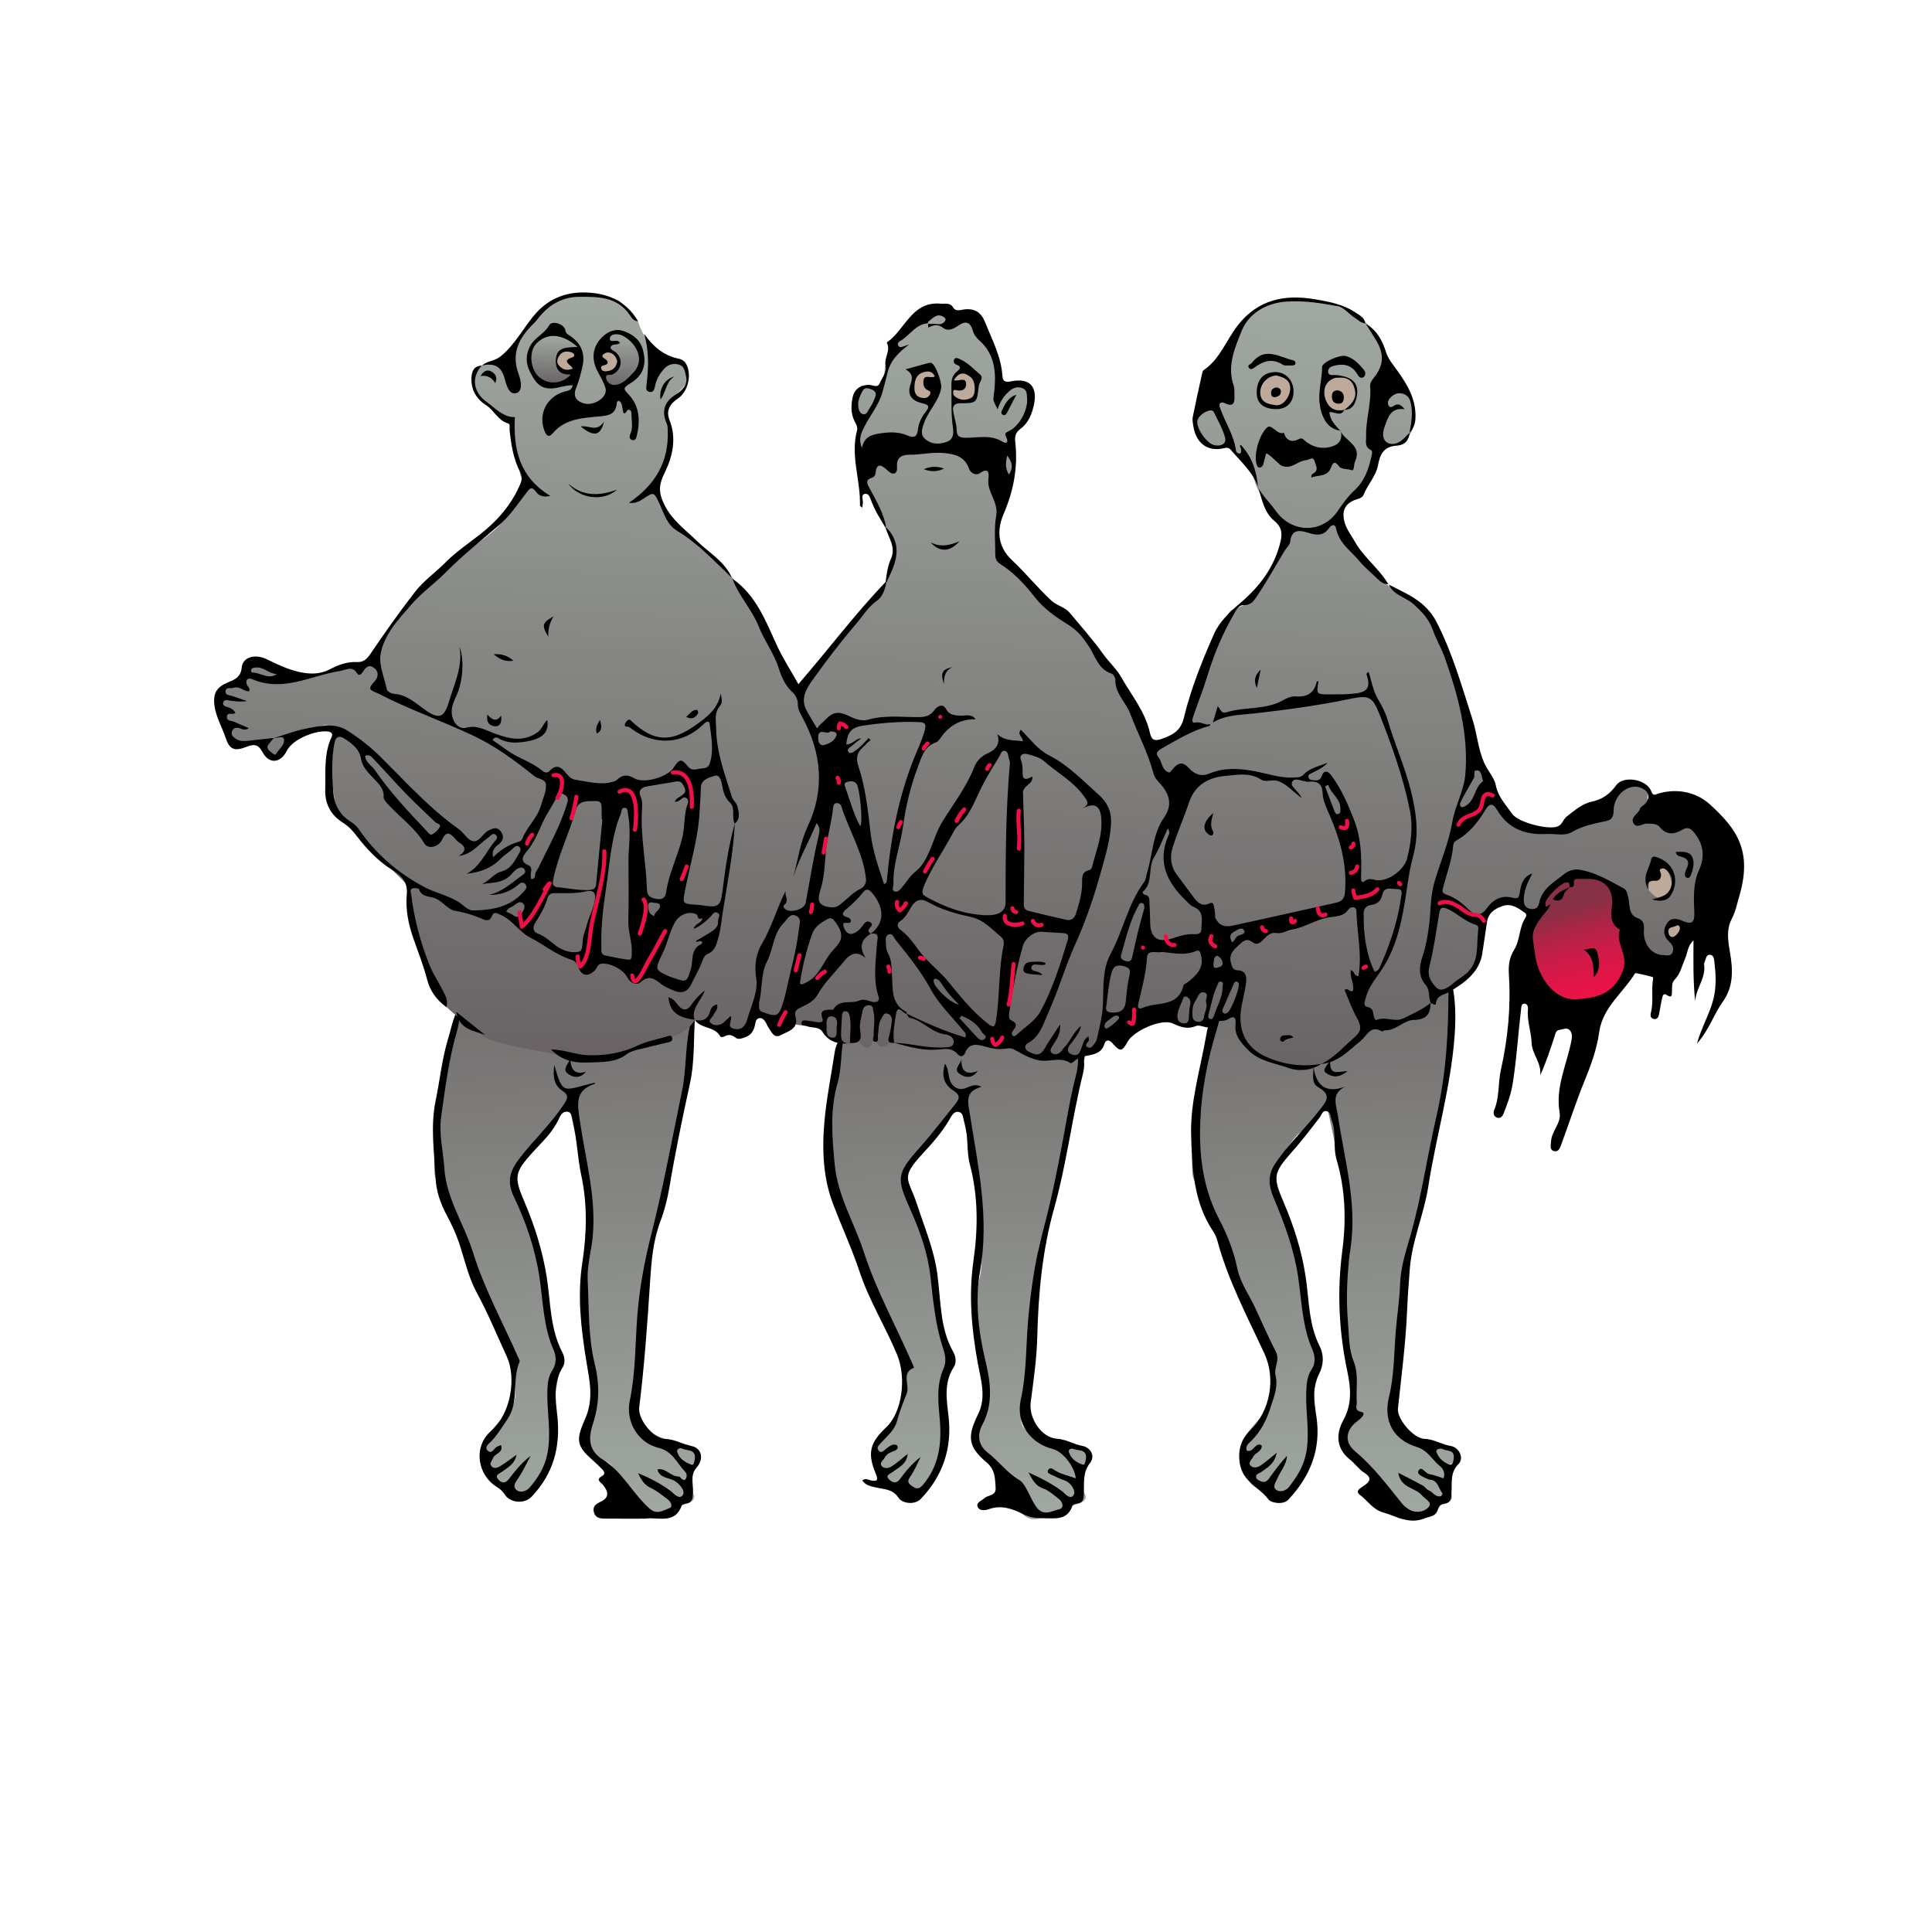 <?xml version="1.0" encoding="UTF-8"?><svg id="_7" xmlns="http://www.w3.org/2000/svg" xmlns:xlink="http://www.w3.org/1999/xlink" viewBox="0 0 1080 1080"><defs><style>.cls-1{fill:url(#Dégradé_sans_nom);}.cls-1,.cls-2,.cls-3,.cls-4,.cls-5,.cls-6,.cls-7,.cls-8,.cls-9,.cls-10,.cls-11{stroke-width:0px;}.cls-2{fill:url(#Dégradé_sans_nom_8);}.cls-3{fill:url(#Dégradé_sans_nom_6);}.cls-4{fill:url(#Dégradé_sans_nom_7);}.cls-5{fill:url(#Dégradé_sans_nom_4);}.cls-6{fill:url(#Dégradé_sans_nom_5);}.cls-7{fill:url(#Dégradé_sans_nom_2);}.cls-8{fill:url(#Dégradé_sans_nom_3);}.cls-10{fill:#beaa9a;}.cls-11{fill:#f01048;}</style><linearGradient id="Dégradé_sans_nom" x1="332.92" y1="143.14" x2="296.48" y2="848.95" gradientTransform="translate(0 1080) scale(1 -1)" gradientUnits="userSpaceOnUse"><stop offset="0" stop-color="#aeb9b0"/><stop offset="1" stop-color="#413139"/></linearGradient><linearGradient id="Dégradé_sans_nom_2" x1="551.82" y1="142.97" x2="515.37" y2="849.04" gradientTransform="translate(0 1080) scale(1 -1)" gradientUnits="userSpaceOnUse"><stop offset="0" stop-color="#aeb9b0"/><stop offset="1" stop-color="#413139"/></linearGradient><linearGradient id="Dégradé_sans_nom_3" x1="756.55" y1="143.14" x2="720.11" y2="848.95" gradientTransform="translate(0 1080) scale(1 -1)" gradientUnits="userSpaceOnUse"><stop offset="0" stop-color="#aeb9b0"/><stop offset="1" stop-color="#413139"/></linearGradient><linearGradient id="Dégradé_sans_nom_4" x1="859.61" y1="560.07" x2="911.94" y2="538.94" gradientTransform="translate(0 1080) scale(1 -1)" gradientUnits="userSpaceOnUse"><stop offset="0" stop-color="#aeb9b0"/><stop offset=".58" stop-color="#f01048"/><stop offset="1" stop-color="#413139"/></linearGradient><linearGradient id="Dégradé_sans_nom_5" x1="552.33" y1="1018.25" x2="528.01" y2="177.34" gradientTransform="translate(0 1080) scale(1 -1)" gradientUnits="userSpaceOnUse"><stop offset="0" stop-color="#aeb9b0"/><stop offset="1" stop-color="#413139"/></linearGradient><linearGradient id="Dégradé_sans_nom_6" x1="311.19" y1="898.79" x2="309.65" y2="845.44" gradientTransform="translate(0 1080) scale(1 -1)" gradientUnits="userSpaceOnUse"><stop offset="0" stop-color="#aeb9b0"/><stop offset="1" stop-color="#413139"/></linearGradient><linearGradient id="Dégradé_sans_nom_7" x1="346.38" y1="901.38" x2="344.57" y2="838.96" gradientTransform="translate(0 1080) scale(1 -1)" gradientUnits="userSpaceOnUse"><stop offset="0" stop-color="#aeb9b0"/><stop offset="1" stop-color="#413139"/></linearGradient><linearGradient id="Dégradé_sans_nom_8" x1="877.85" y1="572.43" x2="894.14" y2="514.41" gradientTransform="translate(0 1080) scale(1 -1)" gradientUnits="userSpaceOnUse"><stop offset="0" stop-color="#883046"/><stop offset=".18" stop-color="#a72646"/><stop offset=".4" stop-color="#c71d47"/><stop offset=".62" stop-color="#dd1647"/><stop offset=".82" stop-color="#eb1247"/><stop offset="1" stop-color="#f01148"/></linearGradient></defs><path class="cls-1" d="m257.78,555.92c-2.13,11.34-9.92,43.92-11.34,53.13s-5.32,43.6-3.01,49.43,20.94,36.32,19.31,43.02,15.59,42.15,20.55,48.53,4.25,15.59,4.25,18.42,2.83,15.59-3.54,21.25c-6.38,5.67-14.88,15.59-14.17,21.25s2.55,17.19,8,20.28c5.46,3.09,9,9.47,13.96,5.93s9.92-4.96,12.04-9.92c2.13-4.96,5.67-12.75,5.67-21.96s0-17,.71-24.09c.71-7.08,4.31-18.67,2.13-25.86-2.19-7.18-3.54-1.77-4.25-13.11s-2.83-24.8-4.25-35.42-9.92-28.34-12.75-35.42c-2.83-7.08-4.96-10.63-2.83-16.29,2.13-5.67,11.34-19.84,14.88-21.96s14.88-15.59,14.88-15.59c0,0,4.25,19.84,6.38,30.46s5.31,28.34,5.31,36.13-.5,20-3.19,31.17,2.13,29.05,2.13,36.84,4.96,26.21,4.25,29.05-7.08,14.88-7.08,20.55,2.13,7.08,5.67,12.04c3.54,4.96,8.5-1.42,14.17,12.04,5.67,13.46,8.86,25.33,16.47,22.94,7.61-2.39,11.86-2.39,14.7-5.22s14.04-2.71,10.56-8.8c-3.48-6.08-1.16-16.09-1.16-16.09,0,0,7.96-1.48,3.35-6.64s-3.59-3.78-8.86-4.96c-5.96-1.34-33.24-9.22-26.92-23.38,3.75-8.41,6.73-44.28,7.44-49.95.71-5.67-.64-33.39,5.67-47.47,6.31-14.08,7.79-34.01,7.79-37.55s5.18-31.28,8.5-39.67,5.42-42.77,5.42-42.77c0,0,1.67-59.25-13.92-69.17-15.59-9.92-14.88-15.59-52.43-7.79-37.55,7.79-74.61,19.26-63.87,70.56"/><path class="cls-7" d="m476.69,555.92c-2.13,11.34-9.92,43.92-11.34,53.13s-5.32,43.6-3.01,49.43c2.3,5.83,18.82,32.42,17.18,39.13-1.63,6.7,17.71,46.05,22.67,52.43s4.25,15.59,4.25,18.42-2.83,23.73-9.21,29.4c-6.38,5.67-9.21,7.44-8.5,13.11s2.55,17.19,8,20.28c5.46,3.09,9,9.47,13.96,5.93,4.96-3.54,9.92-4.96,12.04-9.92,2.13-4.96,5.67-12.75,5.67-21.96s-1.77-20.19-1.06-27.28c.71-7.08,6.79-14.78,4.6-21.96s-4.25-2.48-4.96-13.81-2.83-24.8-4.25-35.42-9.92-28.34-12.75-35.42c-2.83-7.08-4.96-10.63-2.83-16.29,2.13-5.67,11.34-19.84,14.88-21.96,3.54-2.13,14.88-15.59,14.88-15.59,0,0,4.25,19.84,6.38,30.46s4.96,29.76,4.96,37.55,1.84,18.75-.85,29.92.14,28.88.14,36.68,4.96,26.21,4.25,29.05-7.08,14.88-7.08,20.55,2.13,7.08,5.67,12.04c3.54,4.96,7.08,4.25,12.75,17.71s10.28,19.66,17.89,17.27c7.61-2.39,11.86-2.39,14.7-5.22,2.83-2.83,14.04-2.71,10.56-8.8-3.48-6.08-1.16-16.09-1.16-16.09,0,0,6.55-2.19,1.93-7.34s-8.5-1.77-13.46-3.9-22.67-4.25-22.67-13.46,8.5-54.55,9.21-60.22-3.4-29.94,2.9-44.02c6.31-14.08,10.56-37.46,10.56-41s3.27-30.67,6.6-39.07c3.32-8.4,7.32-43.37,7.32-43.37,0,0,1.67-59.25-13.92-69.17-15.59-9.92-14.88-15.59-52.43-7.79-37.55,7.79-74.61,19.26-63.87,70.56"/><path class="cls-8" d="m681.43,555.92c-2.13,11.34-9.92,43.92-11.34,53.13-1.42,9.21-5.32,43.6-3.01,49.43,2.3,5.83,22.57,34.93,20.94,41.63s13.95,43.54,18.91,49.92,4.25,15.59,4.25,18.42,2.83,15.59-3.54,21.25c-6.38,5.67-14.88,15.59-14.17,21.25s2.55,17.19,8,20.28c5.46,3.09,9,9.47,13.96,5.93s9.92-4.96,12.04-9.92,5.67-12.75,5.67-21.96,0-17,.71-24.09c.71-7.08,5.73-17.26,3.54-24.44s-4.96-3.19-5.67-14.52c-.71-11.34-2.83-24.8-4.25-35.42-1.42-10.63-9.92-28.34-12.75-35.42-2.83-7.08-4.96-10.63-2.83-16.29,2.13-5.67,11.34-19.84,14.88-21.96s14.88-15.59,14.88-15.59c0,0,4.25,19.84,6.38,30.46,2.13,10.63,7.08,29.76,7.08,37.55s-.28,18.75-2.98,29.92.14,28.88.14,36.68,4.96,26.21,4.25,29.05-7.08,14.88-7.08,20.55,2.13,7.08,5.67,12.04c3.54,4.96,8.5-1.42,14.17,12.04,5.67,13.46,8.86,25.33,16.47,22.94s11.86-2.39,14.7-5.22c2.83-2.83,14.04-2.71,10.56-8.8s-1.16-16.09-1.16-16.09c0,0,7.26-1.48,2.64-6.64s-9.21-2.48-14.17-4.6c-4.96-2.13-20.19-7.08-20.19-16.29s6.02-51.72,6.73-57.38-.64-31.97,5.67-46.05,7.79-35.42,7.79-38.96,5.42-30.57,8.74-38.96c3.32-8.4,5.18-43.48,5.18-43.48,0,0,1.67-59.25-13.92-69.17-15.59-9.92-14.88-15.59-52.43-7.79-37.55,7.79-74.61,19.26-63.87,70.56"/><path class="cls-9" d="m713.74,812.09c-1.45,6.49-5.32,8.27-8.53,10.65-1.25.93-3.55,1.13-2.95,3.44.18.7,1.3,1.29,2.11,1.69,1.99.97,3.63.59,4.99-1.34,3.12-4.39,6.36-8.68,10.06-12.71-.2,4.92-3.58,8.39-5.32,12.57-.89,2.14-3.07,4.7-.61,6.48,2.32,1.69,5.7.17,7.13-1.7,4.48-5.85,8.35-11.88,9.68-19.67,1.88-10.94-.43-21.63-.11-32.43.14-4.85.26-9.5,3.16-13.82,2.11-3.15,1.8-7.33.4-10.5-5.87-13.25-6.03-27.55-8.16-41.47-2.35-15.32-7.7-29.7-13.65-43.8-2.9-6.87-3.27-12.65.8-18.84,7.09-10.79,16.67-19.5,24.52-29.65,3.4-4.4,8.01-8.64-.32-13.22-4.15-2.28-2.57-7.24-2.75-11.73,1.76,12.19,8.01,15.72,20.2,10.46-11.04,3.73-7.48,10.44-6.45,17.37,3.6,24.19,10.64,48.24,7.15,72.93-2.04,14.45-2.79,28.64-1.51,43.12.63,7.16.35,14.2,3.17,21.22,2.9,7.22,1.17,15.29,1.7,22.97.13,1.86-1.7,4.23,2.69,5.2,2.87.63-.55,3.81-2,4.84-6.8,4.81-8.02,11.83-1.6,17.17,10.17,8.46,17.93,18.91,26.13,29.05,1.18,1.46,2.76,2.74,4.41,3.64,3.77,2.07,8.25,1.01,10.47-1.46,2.48-2.76-1.9-4.5-3.63-6.61-3.71-4.51-11.81-3.83-13.3-12.67,5.08,2.63,9.45,4.8,13.72,7.14,1.23.67,2.05,2.17,3.3,2.68,2.38.97,3.77,4.04,6.86,3.29.41-.1.99-1.49.81-1.7-2.1-2.44-2.29-6.49-6.13-7.46-.46-.12-1.01.02-1.43-.17-2.51-1.1-6.94-2.76-5.9-4.74,1.81-3.43,3.87,1.43,6.21,1.76,2.56.36,5.02,1.44,7.88,2.32,1.11-2.95-.16-5.38-2.12-6.95-4.31-3.46-6.47-8.61-12.95-10.62-13.21-4.11-18.64-14.73-15.42-27.85,2.91-11.85,2.79-23.91,3.71-35.86.7-9.13,2.2-18.22,2.5-27.26.32-9.63,3.31-18.48,5.82-27.27,6.34-22.18,9.44-44.99,14.65-67.37,5.4-23.23,6.63-47.03,6.57-70.87,0-2.74-2.31-5.34.22-9.54,3.83,12.63,4.09,24.18,3.23,36.13-2.08,28.66-10.35,56.18-14.74,84.41-2.43,15.63-9.18,30.38-10.35,46.35-.56,7.69-1.17,15.38-1.49,23.08-.77,18.3-3.18,36.44-5.11,54.63-.6,5.65,8.57,16.72,14.84,16.92,5.3.17,9.49,3.12,14.51,3.94,5.11.84,7.61,7,4.63,9.99-4.82,4.83-3.71,10.12-4,15.23-.21,3.75.21,6.68-4.54,7.21-1.91.21-2.67,1.95-3.25,3.56-1.28,3.55-4.44,3.42-7.35,4.56-8.65,3.4-15.3-1.1-23-3.32-6.19-1.79-8.56-6.55-12.85-9.63-3.3-2.36-.05-3.96,1.88-5.26,3.44-2.34,4.95-4.38.28-7.35-2.99-1.9-5.14-5.07-7.95-7.31-7.91-6.29-7.86-14.54-3.73-22.06,5.01-9.12,4.19-18.02,2.24-27.27-4.7-22.3-5.81-44.61-2.82-67.34,2.24-16.99,1.79-34.22-3.16-50.89-2.16-7.3,0-15-2.73-22.16-.74-1.93-.57-4.76-3.04-5.14-2.19-.34-2.65,2.26-3.8,3.74-5.14,6.64-10.24,13.34-15.83,19.6-10.1,11.32-10.15,13.81-4.28,27.51,5.73,13.37,10.14,27.05,12.37,41.8,1.94,12.84,1.61,26.44,7.75,38.63,2.57,5.1,2.42,10.54-.39,15.98-3.85,7.46-2.54,15.64-1.37,23.39,2.78,18.4-3.43,33.6-15.71,46.62-2.93,3.11-9.72,1.69-10.98-.03-5.02-6.89-14.39-9.78-16.09-20.09-1.32-8.06.96-14.01,5.91-18.82,11.18-10.86,14.24-28.9,7.79-42.82-9.53-20.57-20.22-40.7-26.19-62.78-.5-1.84-1.25-3.71-2.3-5.27-11.09-16.41-11.93-35.4-12.45-54.02-.53-18.75,5.18-37,8.37-55.39.99-5.69,2.46-12.97,8.15-18.2.41,5.61-1.08,10.98-2.39,15.29-5.02,16.44-8.24,33.18-8.99,50.15-.84,18.98,1.38,37.69,10.5,55.12,4.5,8.61,8.16,17.75,10.15,27.45,1.65,8.04,6.57,14.73,9.98,22.05,3.83,8.21,7.43,16.54,11.59,24.58,2.43,4.71-1.16,9.14-.23,12.94,1.66,6.77-.8,12.13-2.65,18.01-2.27,7.21-5.5,13.73-10.99,19.06-1.3,1.26-3.08,2.49-2.5,5.17,3.7,1.95,4.73-4.97,8.46-2.8.31,3.57-3.71,4.01-4.86,6.53-.73,1.61-3.18,3.11-1.15,4.99,1.52,1.41,3.81.82,5.4-.25,2.71-1.84,5.18-4.05,9.08-7.16l-.03.03Zm92.35-2.25c-1.8-.13-3.7.29-3.05,2.06,1.18,3.2,3.91,5.55,6.98,6.72,2.06.78,2.42-1.7,2.62-3.34.66-5.4-4.34-3.85-6.55-5.44h0Z"/><path class="cls-9" d="m388.59,566.28c-.94,13.21-.09,26.51-2.92,39.47-4.2,19.22-8.2,38.47-11.46,57.88-1.07,6.36-2.7,12.87-4.93,18.74-4.23,11.1-5.13,22.56-5.87,33.96-1.53,23.53-3.17,47.03-6.09,70.44-.81,6.49,7.67,17.4,14.6,17.61,5.33.16,9.57,2.92,14.5,3.92,6.03,1.22,7.18,7.36,2.95,12.13-3.85,4.35-1.6,9.55-2,14.33-.25,2.97-.23,5.23-3.79,5.73-.9.12-2.29.57-2.52,1.2-3.53,9.87-12.05,6.71-18.95,7.09-7.94.44-15.92.05-23.88.12-2.86.02-5.38-.35-6.24-3.59-.9-3.38,1.33-4.68,3.9-5.89,5.02-2.37,3.99-5.89,1.27-9.23-1.5-1.84-4.43-2.97-.41-5.22,1.64-.92,1.1-2.44-.09-3.61-1.54-1.52-3.04-3.09-4.68-4.51-9.56-8.32-10.37-11.38-4.98-23.48,5.06-11.35,2.56-21.4.8-32.23-2.97-18.27-5.16-36.64-2.3-55.17,2.52-16.34,2.9-32.85-.56-48.9-2.19-10.17-2.36-20.53-4.78-30.56-.47-1.96-.41-4.78-3.09-5.07-2.46-.26-3.77,1.94-4.65,3.95-3.3,7.45-9.27,12.84-14.58,18.67-10.5,11.53-10.54,14-4.59,27.98,5.68,13.36,10.03,27.07,12.35,41.77,2.21,14.03,1.84,28.91,8.72,42.11,1.37,2.62,1.8,5.92.23,8.41-5.35,8.5-4.03,17.85-3.04,26.75,1.96,17.6-2.11,32.81-14.44,45.69-3.78,3.95-11.69,3.52-14.74-1.1-1.21-1.82-2.47-3.19-4.47-4.4-10.93-6.56-13.6-22.45-3.36-31.35,11.17-9.7,14.26-29.77,8.75-41.71-5.51-11.93-10.47-24.1-16.79-35.71-4.63-8.52-6.73-18.42-9.85-27.75-1.84-5.48-4.32-10.63-7.02-15.72-3.41-6.41-5.74-13.03-6.11-20.53-.71-14.41-2.94-28.73.04-43.17,2.42-11.72,3.57-23.68,7.11-35.18,1.93-6.27,2.76-12.93,7.8-20.25-1.24,6.97-1.72,12.11-3.12,16.99-4.46,15.54-6.49,31.47-8.7,47.41-1.36,9.78,1.15,19.11,1.77,28.65,1.13,17.2,11.12,31.32,16.04,47.19,6.32,20.38,16.62,39.05,25.19,58.47.38.87,1.09,2.02.81,2.68-4.42,10.28.06,22.31-6.92,32.3-2.85,4.09-5.31,8.4-8.82,12.04-1.37,1.42-4.17,3.24-1.98,5.32,2.3,2.19,3.42-1.45,5.17-2.27.62-.29,1.27-.52,2.2-.89,1.52,4.5-3.63,4.62-4.49,7.39-.47,1.5-2.35,2.76-.82,4.46,1.38,1.53,3.3.9,4.68.06,2.85-1.72,5.5-3.78,9.34-6.49-1.23,5.59-5.16,7.15-8.1,9.46-1.44,1.13-4.18,1.74-2.34,4.13,1.54,2,3.88,2.89,6,.13,3.59-4.67,7.26-9.27,12.29-13.15-2.22,4.12-4.18,8.42-6.76,12.29-1.56,2.34-3.62,4.66-1.14,6.84,2.22,1.95,5.67.52,7.23-1.25,4.74-5.38,8.45-11.37,9.97-18.71,2.45-11.81-.27-23.52.05-35.27.12-4.19.46-8.14,2.81-11.74,2.32-3.55,2.24-7.8.74-11.14-5.92-13.25-5.9-27.58-8.06-41.47-2.43-15.58-7.53-30.39-14.21-44.32-4.36-9.1-1.74-15.09,3.21-21.56,7.79-10.2,17.32-18.96,24.47-29.73,2.21-3.34,3.54-5.33-.69-8.09-4.74-3.09-5.21-8.1-4.39-14.35,4.96,17.89,5.27,13.81,22.75,9.94-.07.22-.09.6-.23.65-11.14,3.82-9.62,11.09-8.19,20.97,3.09,21.3,9.19,42.34,7.15,64.34-.76,8.15-3.23,16.13-2.83,24.32.78,15.78.19,31.54,4.03,47.25,2.55,10.41,2.7,21.32-.91,32.59-1.64,5.09-4.67,14.51,5.44,20.63,10.6,6.41,16.53,18.85,26.01,27.32,4.22,3.77,7.75.92,11.18-.26,1.95-.67.9-3.46-.82-4.74-3.08-2.29-6.07-4.9-9.51-6.46-3.42-1.55-5.16-3.94-7.26-8.36,7.21,3.01,12.8,5.99,18.02,9.86,2.07,1.53,5.02,5.4,7.09,2.26,1.42-2.16-1.98-6.17-4.58-7.74-3.34-2.01-8.33-1.37-9.71-6.43,4.71-1.05,7.38,3.98,11.84,3.95,1.18,0,1.75,2.36,3.59,1.86,1.36-1.54,1.14-3.44-.01-4.62-4.59-4.73-6.86-11.36-14.79-13.27-11.55-2.8-18.51-14.73-16.07-26.31,3.3-15.67,2.98-31.57,4.2-47.38,1.2-15.53,4.05-30.8,7.89-45.91,6.73-26.47,11.61-53.34,17.15-80.07,2.4-11.6,1.72-23.36,4.08-34.87.61-2.98.64-6.04,3.24-8.51h-.02Zm-.09,248.41c-.02-4.71-4.56-3.65-7.23-4.91-1.35-.63-3.23.21-2.64,2.1,1.13,3.62,4.42,5.57,7.58,6.77,1.85.7,2.01-2.05,2.3-3.96h0Z"/><path class="cls-9" d="m481.98,827.5c2.28-1.39,3.49-.19,4.85.05,3.18.57,4.4.31,2.76-3.64-4.87-11.73-3.39-17.31,5.85-26.08,8.99-8.54,11.33-27.79,6.03-40.57-6.5-15.68-15.58-30.19-20.96-46.35-4.32-12.96-10.05-25.36-14.89-38.06-6.02-15.83-6.21-32.98-4.37-49.82,1.25-11.45,3.5-22.78,5.23-34.18.61-4.03,1.86-7.7,5.62-10.57-2.35,8.95-1.33,18.26-3.86,27.04-4.38,15.19-3.1,30.37-1.62,45.79,1.69,17.65,11,32.47,16.27,48.76,7,21.64,18.04,41.48,27.06,62.22.36.82.7,1.65,1.05,2.47-7.52,2.85-2.24,9.66-4.15,14.45-2,5-4.02,10.24-5.48,15.57-1.39,5.06-5.55,8.25-8.88,11.97-1.08,1.2-2.81,2.64-1.35,4.32,1.61,1.85,2.89,0,4.19-1.01,1.11-.86,2.31-1.73,3.6-2.21.74-.27,2.2-.09,2.56.44.86,1.22-.04,2.33-1.21,2.8-2.25.9-4.54,1.6-5.77,4-.81,1.57-3.36,2.87-1.41,4.86,1.48,1.51,3.9.89,5.43-.09,2.91-1.86,5.5-4.24,8.9-6.95-.74,6.04-5.17,7.57-8.4,10.11-1.41,1.1-4.32,1.81-2.14,4.08,1.39,1.45,3.87,3.07,6.1.03,3.31-4.52,6.91-8.83,11.66-12.48-1.84,3.6-3.31,7.46-5.64,10.71-1.92,2.69-1.65,3.97.96,5.69,2.43,1.6,3.76,1.74,5.93-.8,9.14-10.72,10.59-23.32,9.44-36.52-.84-9.63-2.01-19.2,2.07-28.41,1.69-3.82,1.08-7.52-.17-11.26-4.38-13.08-5.59-26.76-7.12-40.31-1.48-13.14-5.9-25.45-11.1-37.13-7.81-17.54-8.19-19.99,4.89-34.65,7.15-8.01,13.61-16.63,20.39-24.97,2.24-2.76,2.34-4.83-1.12-6.99-5.42-3.38-7.12-8.35-4.89-15.19,3.01,4.45.85,10,5.79,13.21,5.2,3.39,8.99-3.62,14.56-.25-9.65,2.55-7.51,8.64-6.39,15.74,4.54,28.85,10.89,57.36,5.62,87.25-2.86,16.21-1.03,33.34,2.97,50.02,2.8,11.67,4.66,24.01-1.74,35.9-2.79,5.18-2.57,11.21,3.1,15.58,6.14,4.74,10.59,11.12,17.67,15.32,3.46,2.05,5.78,9.49,8.99,14.39,4.24,6.44,9.05,2.8,13.29,1.88,2.76-.6,2.11-3.95-.22-5.72-2.87-2.17-5.67-4.83-8.95-5.96-3.95-1.36-5.44-4.1-8.07-8.88,7.55,3.38,13.14,6.37,18.42,10.21,1.93,1.4,4.99,5.64,6.91,2.26,1.32-2.32-1.84-7.02-5.23-8.04-2.82-.85-5.19-2.32-7.81-3.39-.92-.37-1.83-1.04-1.38-2.15.58-1.44,1.93-1.43,2.95-.68,3.76,2.75,8.24,3.45,12.6,5.09-.65-6.66-7.33-15-12.8-16.38-13-3.28-20.83-14.73-17.93-27.74,3.28-14.72,2.79-29.67,4.11-44.5,1.47-16.44,3.74-32.72,8.07-48.8,4.6-17.08,8.18-34.44,11.4-51.89,2.21-12,4.16-24.13,7.27-35.98.68-2.61.96-5.17,1.15-7.82.15-1.97-.97-5.56,1.72-5.46,3.56.14,1.41,3.82,1.63,5.88.23,2.1-.1,4.36-.61,6.44-6.14,24.95-9.17,50.56-16.13,75.35-6.6,23.49-8.81,47.56-9.42,71.9-.31,12.22-2.1,24.44-3.67,36.6-1.12,8.7,5.94,19.68,14.6,20.24,5.25.34,9.47,3.16,14.46,4.08,4.12.75,7.33,5.37,4.08,9.54-4.05,5.2-3.21,10.77-3.41,16.36-.11,3.07.18,5.9-3.99,6.29-.87.08-2.22.64-2.44,1.28-2.07,6.24-6.64,7.19-12.51,6.98-5.01-.18-9.65.41-14.63-2.15-5.81-2.99-12.31-5.52-19.39-3.04-2.15.75-5.4,1.34-6.44-1.38-.91-2.37,2.25-3.29,3.75-4.67,2.11-1.93,6.65-1.27,6.32-5.78-.37-5.17-.12-10.08-5.05-14.25-10.57-8.95-10.89-14.5-4.69-27.08,4.69-9.53,1.41-19.22-.33-28.91-3.38-18.75-5.07-37.6-2.33-56.67,2.59-18.03,2.69-36.17-1.98-53.84-2.08-7.86-.67-15.92-3.08-23.56-.68-2.17-.51-5.44-3.31-5.87-2.68-.41-3.9,2.26-5.12,4.38-3.98,6.9-9.26,12.83-14.61,18.62-13.24,14.34-8.28,13.79-3.44,28.66,4.28,13.14,9.68,25.71,11.47,39.84,1.82,14.33,1.3,29.48,8.85,42.77,1.47,2.58,1.8,5.97.22,8.4-5.67,8.72-3.99,18.26-2.93,27.4,2.08,18.01-3.21,33.32-15.42,46.19-3.51,3.7-10.5,2.55-12.45-.44-3.35-5.14-7.94-4.74-12.27-5.79-3.03-.74-6-.98-8.13-4.12l.02.02Zm125.15-12.75c.01-4.93-4.54-3.62-7.21-4.81-1.08-.48-2.84.33-2.44,1.66,1.06,3.62,4.09,5.88,7.36,6.98,1.98.67,1.93-2.09,2.3-3.83h0Z"/><path class="cls-9" d="m327.49,599.17c-3.38,4.07-7.4,3.13-10.17.94-3.05-2.41.35-5.24,1.46-8.29.31,5.69,2.08,9.2,8.7,7.34h.01Z"/><path class="cls-9" d="m546.57,598.68c-3.49,4.66-7.35,3.68-10.38,1.43-3.24-2.4.47-4.87,1.25-7.82-.15,6.87,2.93,8.74,9.13,6.39Z"/><path class="cls-9" d="m753.35,598.72c-5.15,4.16-8.73,3.39-11.99,1.15-2.32-1.6,0-3.32.62-4.94.63.28,1.5-3.23,1.6-.23.22,6.53,4.58,4.31,9.76,4.02h.01Z"/><path class="cls-5" d="m903.41,509.63c0-1.42-.94-6.14-6.14-8.97s-8.03-3.31-13.22-3.78-12.28,1.42-13.7,2.83-3.78,5.2-7.08,8.97c-3.31,3.78-7.08,14.64-7.56,20.78-.47,6.14,4.25,21.25,6.61,24.09s15.11,9.45,19.36,8.97,9.45-1.42,14.64-4.72,13.22-7.56,14.17-13.7,2.83-10.86.47-17-7.56-17.48-7.56-17.48h.01Z"/><path class="cls-10" d="m741.89,211.84c-1.89.71-2.83,9.45-2.83,11.81s2.13,4.01,4.49,5.2,3.78,2.13,5.43,1.89,4.72-1.42,6.38-4.01c1.65-2.6,3.78-7.08,2.6-9.21s-4.01-5.43-5.43-5.67-5.2-1.65-6.61-1.42-4.01,1.42-4.01,1.42h-.02Z"/><path class="cls-6" d="m227.31,494.28s-21.43-20.9-25.68-26.57-9.74-6.02-11.87-10.27-3.54-15.59-4.25-21.96,1.77-26.74,1.77-26.74l-.53-1.06s-2.66-4.07-9.03-1.24c-3.36,1.49-10.04,3.59-14.17,7.08-3.71,3.14-4.86,7.68-8.32,9.39-7.33,3.6-11.51-7.97-11.51-7.97h-14.17l-4.96-14.17s-6.38-13.46-2.13-15.59,10.63-5.67,12.75-7.08,1.42-5.67,4.25-6.38,13.46,3.54,17.71,3.54,15.05,3.54,20.72,2.13,12.58-6.38,17.53-4.96,8.5-1.42,10.63-2.13,3.54-7.08,6.73-10.63c3.19-3.54,17-24.44,20.9-27.63s17-19.84,20.55-20.55c3.55-.71,21.77-13.71,25.41-18.54s12.85-17.94,13.91-19.71-3.12-6.46-2.98-9.61-3.4-13.24-3.93-18.91-2.3-9.74-3.9-10.1-6.91-7.08-9.92-8.5-8.32-5.67-8.32-8.68-.89-7.26.71-9.74,5.14-4.07,7.26-4.78,10.63.71,10.63.71c0,0,8.32-17.71,12.93-21.61s12.58-14.17,12.58-14.17c0,0-3.19,0,0,0s15.59-4.43,18.77-3.54,16.47,1.59,19.13,4.07,6.2,6.91,7.26,8.15,2.83,2.3,3.37,4.43,2.48,6.38,5.14,9.56c2.66,3.19,7.44,8.68,12.93,10.27s7.97,3.19,7.97,5.14,1.59,6.2.35,8.68-8.32,7.44-9.21,9.92-2.83,5.49-2.13,8.32,3.9,7.08,3.01,11.69-1.06,10.63-3.01,14.35-3.37,4.6-4.07,9.74-.53,13.81,5.67,19.13c6.2,5.31,10.1,12.4,13.28,14.17,3.19,1.77,10.1,7.26,13.64,11.51s9.92,10.8,13.81,15.59,12.75,18.95,15.05,25.15,6.02,16.29,9.03,21.61c3.01,5.31,8.5,11.51,8.5,11.51l46.58-58.45s6.02-13.64,6.38-18.24-2.3-11.16-6.91-21.25c-4.6-10.1-10.45-17.71-11.87-24.62s-3.54-17.53-2.13-21.25,2.83-9.21,2.13-9.92-4.78-2.3-4.6-6.91,3.01-10.27,4.78-10.98,5.84.89,7.97.89,3.72-1.06,4.43-3.01.18-10.63,2.3-14.88c2.13-4.25,9.92-15.76,13.99-18.77,4.07-3.01,13.11-8.86,17.18-8.68s13.46,5.67,15.76,6.2,5.14,2.66,7.62,10.1,6.55,13.81,7.26,19.84-3.54,10.1.89,9.21,7.97-1.42,11.16-1.24,5.14-.18,5.84,3.19,1.24,8.5-.18,10.63-2.66,7.79-4.96,9.03-6.91,7.79-6.91,7.79c0,0,4.6,9.39,4.07,11.87-.53,2.48-1.77,9.21-3.37,14.17-1.59,4.96-6.73,18.07-7.26,21.43s-1.24,13.28,1.59,16.12,25.33,25.15,28.16,28.52,17,13.28,19.31,16.65c2.3,3.37,12.04,16.83,13.46,18.6s7.44,9.21,9.39,14.35,4.6,18.07,8.5,20.9,3.37,7.79,7.44,7.26,12.04-4.43,13.99-7.08c1.95-2.66,12.75-35.6,15.41-39.67s10.8-26.21,13.81-27.98,7.97-1.77,12.04-7.44,7.26-9.74,10.1-13.64,6.38-11.34,7.08-15.76,1.59-9.39-1.42-12.4c-3.01-3.01-13.11-15.76-14.88-23.38s-8.5-13.46-10.1-15.41-4.6-4.25-6.55-3.9-6.38,2.66-9.92-.53-8.5-11.69-7.08-14.88,2.83-8.32,6.91-14.17c4.07-5.84,8.15-17.36,8.15-17.36,0,0,10.45-23.02,13.64-24.97s17.53-13.81,37.73-9.74c20.19,4.07,23.2,9.21,25.33,9.92s10.98,8.32,12.04,12.04c1.06,3.72,4.43,16.29,5.49,17.71s9.39,10.27,10.8,12.75,3.19,7.79,3.01,11.16-.35,8.32-2.13,11.16c-1.77,2.83-5.48,6.72-7.61,6.81s-8.68-1.68-9.92,1.51-4.07,13.28-5.67,16.65c-1.59,3.37-4.96,7.44-7.44,9.74s-3.01,2.48-5.84,5.31-7.26,3.72-3.9,10.27c3.37,6.55,21.08,28.34,23.02,30.82s6.02,4.43,11.51,8.32,17.36,8.5,19.31,15.23,9.03,24.44,10.27,29.4,7.26,19.84,8.86,33.12,8.15,21.43,10.8,27.63c2.66,6.2,8.86,16.83,11.87,20.37s10.8,4.6,14.88,5.67,11.51,1.42,16.65-.71,17.18-10.45,21.08-12.75,6.73-7.62,10.45-9.39,4.78-2.3,7.79-1.95,4.78,2.13,6.2,4.07-2.13,6.2,3.01,5.14,10.63-.18,19.48,1.95c8.86,2.13,14.88,4.25,18.07,16.12s-3.72,54.37-7.79,55.26-11.34-1.06-12.58,2.66-1.95,10.1-4.6,12.04-13.11,3.54-16.47,3.01-9.74,6.55-13.46,9.92c-3.72,3.37-23.91,18.24-27.63,15.59s-29.93-24.44-29.05-29.05,6.38-18.6,6.38-21.25-4.96-6.2-7.97-8.15-10.8-.53-13.64.89-6.02,11.16-6.02,11.16c0,0-.35,10.8-1.59,14.52s-2.48,11.69-5.84,13.46c-3.37,1.77-13.11,7.44-14.88,8.5s-3.54,3.37-4.25,4.25-7.97,7.08-10.8,8.86-17.53,5.84-19.66,5.31-7.97,2.83-10.27,5.67c-2.3,2.83-12.58,14.17-17.36,14.52-4.78.35-10.1,5.49-13.64,5.49s-28.69-7.44-29.76-9.21-8.86-13.81-8.86-15.41-1.42-5.84-1.42-5.84c0,0-5.14.71-6.2.89s-5.49,1.24-7.08,2.3-5.31,1.77-6.73,1.77-6.38.89-6.38.89c0,0-10.63-3.37-14.52-4.78s-9.21,4.96-13.81,6.02-12.4,11.77-13.46,8.45-6.02-4.74-7.08-2.43-4.43,7.62-6.2,7.44-9.03,4.07-10.8,3.54c-1.77-.53-7.97-1.24-10.45-1.24s-7.62,1.24-8.32.89-13.46-6.73-15.23-8.5-6.91,2.66-9.56,1.59-11.16-3.01-12.22-2.3-2.83,4.07-4.78,3.54-10.45-.35-12.22-.18-18.95-2.3-20.01-2.13-6.02-.71-6.73-1.06-2.48,2.48-4.6,2.48h-2.13l-3.72-4.43s-.89,6.38-4.07,4.96-5.14-4.96-5.14-4.96c0,0-3.03,2.17-3.47,2.41s-7.52-.82-8.22-1.17-4.6-1.59-6.02-3.01-1.77-4.07-4.96-4.96-7.44-.18-10.8-1.06-22.85-7.26-23.56-5.31,0,7.79-5.67,9.56-12.22.53-13.99-.53-9.03-3.72-9.74-4.25-4-2.19-4-2.19c0,0-2.02,4.31-8.05,7.68-6.02,3.37-17.18,4.78-18.24,5.84s-17.71,5.84-19.31,6.38-26.57,1.42-29.05.18-38.96-6.2-44.1-11.16-22.85-15.05-26.04-24.62-12.04-31.53-12.04-34.01-4.25-26.04-4.25-26.04"/><path class="cls-3" d="m316.11,188.23c-1.65.47-8.27-1.18-9.45-.71s-4.72,2.36-5.43,2.83-4.01,3.78-4.49,5.43-.24,10.86,1.65,12.99,4.49,4.25,7.08,5.43,6.14,1.42,9.45-.24,4.25-.47,6.85-4.72,3.31-5.2,2.83-8.5,1.42-7.08-1.65-8.27-6.85-4.25-6.85-4.25h.01Z"/><path class="cls-4" d="m340.67,185.87c-1.89.94-8.97,9.92-8.27,12.75s4.01,11.57,4.49,13.22,3.31,7.79,6.61,6.14,6.38-3.54,8.27-4.96,5.43-4.01,6.38-8.03c.94-4.01,1.89-8.5.24-10.86s-7.08-7.32-8.5-7.56-9.21-.71-9.21-.71h0Z"/><path class="cls-10" d="m335.71,196.26c1.42-.47,4.49.94,5.43.94s4.01,2.83,4.01,2.83c.47,4.25.71,5.2-1.18,6.14s-4.72,3.31-6.14,2.83-4.72-1.65-4.25-4.49,2.13-8.27,2.13-8.27v.02Z"/><path class="cls-10" d="m321.07,196.49c-.94-1.42-3.54-1.42-4.96-1.18s-4.01,2.83-4.01,2.83c0,0-.94,3.31-.94,4.49s2.83,4.49,4.96,5.2,4.72-.24,5.43-2.36-.94-9.92-.94-9.92l.47.94h0Z"/><path class="cls-10" d="m519.2,205.23c-2.6.47-5.9,1.89-6.61,3.31s-2.6,5.67-2.6,7.08,0,4.25,1.18,5.43c1.18,1.18,2.6,3.78,5.43,3.07s4.96-1.89,6.38-3.54,2.6-3.78,1.65-6.61-5.43-8.74-5.43-8.74h0Z"/><path class="cls-10" d="m538.09,206.65c-.94.24-2.83,2.83-4.25,4.01s-1.18,3.78-1.42,4.96-.71,6.85.71,7.32,4.96,2.6,6.85,1.65,3.54,0,4.49-3.07,2.83-7.08,1.42-9.68c-1.42-2.6-1.42-5.67-4.01-5.9s-3.78.71-3.78.71h0Z"/><path class="cls-10" d="m707.88,209.96c-.71.71-3.78,4.96-4.01,6.38-.24,1.42-.71,6.14.47,7.08s4.49,4.49,6.38,4.01,4.72.47,6.61-.94,3.78-3.07,4.25-4.25,1.42-3.78.94-5.43-3.31-6.38-5.2-6.85-6.61-.71-7.32-.94-2.13.94-2.13.94h.01Z"/><path class="cls-10" d="m928.92,483.18l-6.61,5.2-.8,9.06s4.58,5.58,6.94,4.64,4.25-1.89,5.67-4.72-.97-8.32-1.67-10.07-3.53-4.1-3.53-4.1h0Z"/><path class="cls-10" d="m938.84,516.72c-1.89-.94-6.61-.47-6.61.94v7.56s1.89,1.89,4.25,0,3.31-1.42,4.25-5.2-1.89-3.31-1.89-3.31h0Z"/><path class="cls-9" d="m495.05,295.06c-2.88-4.86-6.01-9.58-7.95-14.95-.64-1.78-1.49-4.46-3.56-4.05-2.55.51-.96,3.25-1.19,5.03-.1.75-.17,1.5-.3,2.71-.69-.63-1.35-.95-1.34-1.25.44-14.01-5.45-27.77-1.62-41.91.56-2.07-.76-3.82-1.56-5.54-1.93-4.14-1.8-8.4-.97-12.67.9-4.64,3.94-6.93,8.64-7.31,2.21-.18,5.29,2.01,6.45-.67,1.41-3.28,4.18-6.32,3.38-10.32-.83-4.21,2.94-8.11.76-12.38-.06-.11.07-.43.2-.52,10.06-6.95,13.61-22.91,29.82-21.48,2.67.24,5.25-.82,7.14,2.31,1.31,2.16,3.93,1.19,6.01.92,5.87-.74,9.49,1.55,11.74,7.2,3.9,9.78,8.96,19.13,9.66,29.96.18,2.78,1.4,3.76,4.73,3.05,10.27-2.17,15.06,2.78,12.91,12.94-1.11,5.25-3.1,10.32-7.52,13.57-2.68,1.97-3.29,4.16-2.97,7,1.59,14.08-.71,27.14-6.4,40.42-3.48,8.11-4.31,17.71,4.71,26.12,7.58,7.08,14.21,15.42,21.98,22.56,3.11,2.86,7.5,3.5,10.18,6.75,6.31,7.62,12.97,15.01,18.69,23.06,3.17,4.47,7.37,8.14,10.04,12.85,5.8,10.22,13.57,19.45,16.14,31.34.87,4.02,2.75,4.62,6.69,3.19,6.02-2.18,10.49-4.37,12.27-11.79,3.86-16.09,10.09-31.52,16.76-46.67,3.1-7.03,8.74-12.32,14.63-17.32,10.93-9.28,19.36-20.32,22.67-34.69,1.05-4.57.54-8.03-3.49-11.34-5.68-4.66-6.97-11.92-8.97-18.62l-.1.04c2.68,4.78,6.71,8.55,9.84,12.96,8.94,12.58,25.95,12.87,34.61.14,2.87-4.22,5.8-8.29,9.58-11.78,5.55-5.12,7.86-11.97,9.39-19.13.25-1.18.66-2.7-.45-3.24-3.61-1.76-2.54-4.91-2.61-7.7-.24-9.41,3.05-18.54,2.26-28.01-.15-1.8.98-3.31,2.11-4.71,5.52-6.84,5.88-13.24,1.19-20.95-1.92-3.15-3.92-6.24-5.89-9.36l-.09.12c6.37,3.47,9.51,9.42,11.56,15.91.91,2.88,2.36,4.97,4.13,7.36,6.55,8.84,12.96,17.97,12.3,29.87-.17,3.04-1.21,5.69-3.33,7.9,1.08-5.76,2.13-11.47.55-17.37-.78-2.92-2.63-4.32-5.26-4.72-2.74-.41-4.9,1.05-6.54,3.13-.88,1.12-1.15,2.59-.33,3.84.92,1.4,2.11.42,3.03-.13,2.37-1.41,3.93-.37,5.85,2.05-8.04-1.2-9.38,4.96-11.2,9.77-1.06,2.79-1.65,7.27,1.74,9.02,2.9,1.49,6.44.12,8.98-2.43,1.1-1.1,2.19-2.19,3.29-3.29-.37,4.35-2.86,6.99-7.05,7.24-6.93.4-9.49,4.36-10.57,10.64-1.06,6.22-5.75,10.93-8.06,16.7-.94,2.36-3.88,2.5-5.88,3.44-5.39,2.54-6.15,6.81-4.94,11.68,1.02,4.12,3.76,7.52,5.83,11.19,5.08,9.06,13.71,15.11,18.82,23.98l.1-.09c-2.54.03-4.41-1.22-6.15-2.96-3.3-3.31-7.06-6.23-10.02-9.81-4.81-5.82-11.66-10.18-13.22-18.47-.51-2.69-2.63-2.02-3.83-.29-3,4.33-6.59,4.34-11.3,2.88-4.39-1.36-9.77-2.9-10.54,4.94-.17,1.73-2.06,3.26-3.08,4.94-4.95,8.16-9.55,16.53-14.88,24.48-2.18,3.26-3.5,5.97-8.03,5.91-3-.04-4.21,2.85-5.62,5.32-6.14,10.73-10.92,21.98-14.51,33.8-2.27,7.48-5.18,14.76-7.72,22.15-.58,1.67-1.93,4.99.88,4.39,3.21-.69,5.51,1.83,8.34.85-.15.36-.24.98-.47,1.04-9.79,2.53-18.24,7.86-26.91,12.73-1.97,1.11-3.49,2.49-1.78,4.54,2.31,2.77,1.85,7.44,6.06,8.76.38.12,1.22-.79,1.66-1.37,3.42-4.4,6-4.89,9.55-1.02,3.33,3.63,7.01,4.8,11.43,2.95,8.15-3.41,16.42-2.87,24.82-1.36,7.29,1.31,14.37,3.98,21.94,3.62,2.11-.1,4.16.2,5.93-1.72,3.26-3.55,7.92-4.39,13.38-6.57-3.02,3.28-5.88,4.15-8.43,5.55-1.1.6-2.91,1.06-2.25,2.86.56,1.5,2.24,1.32,3.58,1.45,2.02.2,3.16-.57,3.87-2.65,1.03-3.02,3.27-2.64,4.83-.62,5.97,7.72,9.74,16.67,13.23,25.65,3.81,9.8,4.2,20.18,3.84,30.61-.05,1.4-.25,5.05,1.81,3.44,2.96-2.31,5.05-.64,7.57-.54,6.51.26,14.77-6.05,16.37-12.31,2.26-8.81,3.28-18.08,1.54-26.72-3.64-18.15-9.87-35.69-16.65-52.93-4.35-11.05-5.95-11.74-17.63-9.3-17.25,3.6-34.7,5.92-52.16,7.91-8.16.93-16.39.71-23.72,5.15.86-2.88,1.72-5.76,2.73-9.14,1.83,1.99,1.91,4.35,4.92,3.4,10.18-3.22,21.48-1.14,31.26-6.57,2.15-1.19,4.77-2.48,7.06-2.3,6.62.53,10.78-1.74,12.15-8.44,0-.04.62.03.94.06-1.26,7.24-1.26,7.27,6.45,7.24,3.91-.01,7.84.04,11.73-.27,7.88-.63,11.74-2.1,8.57-11.17-.04-.12.43-.41,1.29-1.18,1.58,5.24,2.44,10.41,5.04,14.96,2.12,3.71,4.27,7.56,5.45,11.62,3.9,13.47,9.72,26.25,13.12,39.95,2.89,11.62,4.54,22.88,1.71,34.59-1,4.16-2.11,8.31-2.78,12.53-2.98,18.78-4.74,37.87-16.13,54.19-3.1,4.44-6.57,8.78-7.97,14.22-.51,1.98-1.97,4.64,1.01,5.33,2.66.62,2.9,2.15,3.2,4.09.22,1.37.73,3.59,1.98,3.07,4.9-2.04,9.92,1.52,14.76-.82,5.26-2.54,10.61-4.88,15.19-8.61l.06.07c-.15,6.16-2.27,9.28-9.46,9.41-5.53.1-9.88,6.05-16.14,5.81-.53-.02-1.28.78-1.58.61-6.5-3.74-8.13,2.17-11.86,5.21-6.64,5.42-12.78,12.27-22.26,13.03,7.08-3.23,12.07-9.11,17.78-14.07,5.17-4.49,5.21-6.41,1.81-12.67-2.56-4.7-4.32-9.85-6.4-14.7,2.1-1.45,2.81,1.65,4.67.51.97-3.84-1.93-7.55-1.19-11.51,2.17.31,1.63,3.33,4.27,3.3,2.15-12.2-.83-24.29-1.13-36.41-.07-2.69-3.23-2.61-4.41-.89-2.76,3.99-6.63,3.8-10.72,4.4-7.28,1.08-13.49,5.64-20.97,6.87-2.72.45-5.42,2.5-8.65,1.94-2.85-.49-4.76,1.04-6.59,2.98-1.74,1.84-4.02,4.24-6.5,2.3-3.31-2.6-5.22-1.03-7.5,1.09-3.04,2.83-6.31,5.46-4.73,10.4.64,2.02.72,3.97,3.86,4.08,3.87.13,5.02,2.81,4.57,6.6-.91,7.68-3.87,14.97-3.03,23.03.95,9.07,6.27,15,13.49,18.38,9.79,4.57,20.54,6.19,31.49,4.29-5.54,3.93-13.42,4.1-17.86,2.42-7.64-2.87-16.6-3.64-22.96-10.18-4.14-4.25-7.82-8.16-7.06-14.57.45-3.81-1.09-4.72-4.26-2.6-2.3,1.54-6.62.44-7.08,1.43-2.84,6.15-7.53.98-10.82,2.34-4.84,2.01-8.6.55-13.07-1.5-6.15-2.82-21.87,4.23-25.15,10.34-2.97,5.52-4.17,5.68-8.26.92-1.89-2.19-3.84-2.43-4.74.46-1.34,4.33-4.61,5.38-8.37,6.12-3.06.61-6.18,1.1-8.58,3.43-.51.5-1.63,1.17-1.93.97-5.55-3.75-11.64-.55-17.28-1.51-4.48-.76-8.84-3.05-12.84-5.37-1.98-1.15-3.28-1.71-5.66-1.27-4.02.74-8.08,0-12.13-1.16-4.21-1.2-8.79-2.19-11.03,3.63-.8,2.07-2.76,2.37-4.15.68-2.68-3.25-6.22-3.14-9.69-2.72-8.98,1.09-17.4-1.34-25.86-3.67,9.37.29,18.5,3.23,27.96,2.58,2.36-.16,5.3.13,5.4-3.02.08-2.61-2.3-3.93-4.81-4.26-7.62-.98-12.5-7.79-19.89-9.3-.67-.14-1.1-1.52-1.63-2.32,10.64,5.24,21.47,9.99,32.83,13.35.83-2.23-.39-2.85-1.08-3.71-6.21-7.71-13.67-14.75-18.33-23.31-5.46-10.02-12.42-18.64-19.45-27.36-1.09-1.35-1.83-4.21-4.21-3.13-1.96.89-1.31,3.51-1.3,5.36.01,1.71.3,3.63,1.12,5.09,2.22,3.97,1.95,8.23,2.24,12.52.51,7.5-.63,15.79,7.93,20.2.24.12.24.71.35,1.08-2.08.27-5.14-5.98-6.06.37-.76,5.21-1.99,10.57-.95,15.97-2.17.02-3.93-.06-3.03-3.22.86-2.98,1.37-6.1,1.69-9.19.19-1.83-.69-3.65-2.68-4.05-1.99-.4-2.36,1.59-3.18,2.86-1.82,2.8-1.39,6.04-1.93,9.09-.24,1.38.79,3.89-1.37,3.84-2.38-.05-.93-2.39-.98-3.73-.14-4.28.91-8.55-.08-12.84-.39-1.69-.1-3.82-2.58-3.86-2.02-.03-3.28,1.45-3.61,3.29-.65,3.65-1.95,7.54-1.27,10.99,1.08,5.47-.81,7.1-5.75,6.87.03-5.07.83-10.15-.15-15.2-.27-1.41-1.02-2.78-2.65-2.6-1.36.15-1.59,1.54-1.66,2.74-.2,3.7-.51,7.4-.48,11.1.02,3.24,1.93,4.47,5.07,3.85-5.84,1.34-12.09-.74-14.95-5.53-2.28-3.82-6.22-2.59-9.33-3.81-1.14-.45-3.22.15-2.89-1.94.31-1.97,2.2-1.15,3.41-1.08,1.94.12,3.85.64,5.78.84,1.42.15,3.21-.04,2.49-2.03-1.68-4.62,1.07-4.96,4.38-5,.59,0,1.54.15,1.7-.12,3.43-5.98,9.92-2.91,14.65-5.01,2.36-1.05,4.49.07,6.76.66,2.12.56,4.87.25,3.81-3.01-3.17-9.75-1.42-19.56-.85-29.37.15-2.64,2-6.46-3.51-5.57,9.8-7.42,5.87-17.14.46-23.23-1.83-2.06-3.27-1.75-4.75.12-2.8,3.53-6.02,6.62-9.48,9.49-2.2,1.82-2.78,3.38.68,4.37,1.17.33,2.11.99,2.07,2.28-.59,2.33-5.37-1.08-4.09,2.99.63,1.99,2.13,4.72,5.03,3.92,2.41-.67,4.31-2.58,5.78-4.71.95-1.38,2.12-2.68,3.81-1.84,2.4,1.2.5,2.58-.27,3.73-.96,1.42-.15,2.12.9,2.81-5.41,3.25-6.86,7.51-2.96,13.6-6.21-5.33-10.05-.7-13.01,2.96-4.75,5.87-10.28,11.11-14.05,17.88-1.79,3.22-5.73,5.14-9.26,6.84-2.27,1.09-3.76,2.08-2.86,5.31,1.86,6.7-4.23,7.97-8.17,10.11-3.91,2.12-5.28-1.88-7.02-4.29-.68-.93-.97-2.14-1.63-3.1-.77-1.13-1.72-2.26-3.27-2.1-1.66.18-2.13,1.56-2.37,2.94-.65,3.65-2.05,6.59-5.96,7.86-1.91.62-3.56,1.43-5.44-.08-1.82-1.45-3.81-1.74-5.96-.41-.56.35-2.02.35-2.17.06-2.99-5.96-11.04-4.19-14.39-9.5l-.12.12c4.51,1.04,7.58-.23,8.86-5.06.43-1.63,1.64-3.1,3.67-3.62,1.05,2.48-1.02,3.9-1.77,5.74-.66,1.62-3.67,3.17-1.46,4.87,1.89,1.46,4.81,1.4,7.01-.49,1.29-1.11,2.5-2.31,3.85-3.58,1.42,2.43-2.7,5.93,1.89,7.11,4.24,1.08,6.41-1.66,7.35-4.94,2.2-7.65,6.28-15.81,5.15-23.07-1.16-7.48-.12-14,3.09-19.38,5.67-9.51,8.4-20.15,13.45-29.9-1.1,2.64,2.2,5.65-.87,8.05-.81.63-.37,1.73.6,2.42,3.1,2.24,10.64.07,11.33-3.53,2.38-12.45,4.29-24.98,7.22-37.33.47-1.99,1.24-4.53-1.07-7.3-4.38,10.56-9.84,19.87-13.11,30.23,2.68-9.46,3.83-19.24,8.09-28.27,9.72-20.63,7.83-40.97-2.77-60.76-1.3-2.42-2.72-4.6-2.71-7.56.01-2.57-1.03-5-3.01-6.8-4.08-3.7-6.19-8.69-7.77-13.63-2.65-8.3-8.01-15.23-11.1-23.11-3.81-9.73-11.37-17.17-14.78-26.96l-.11.11c13.25,9.11,18.66,23.4,24.98,37.23,3.37,7.38,7.85,14.26,12.1,21.85,16.54-19.11,31.51-39.06,48.71-57.1l.41.29c-.71,3.96-2.07,7.95-5.28,10.23-5.09,3.61-8.06,8.81-11.96,13.34-8.5,9.89-16.34,20.28-23.91,30.84-3.38,4.72-6.91,10.33-3.56,16.8,1.77,3.42,3.88,6.67,6.05,10.37.69-.9,1.03-1.58,1.57-2.02,4.08-3.29,6.67-8.81,14.09-5.87,3.88,1.54,7.91,4.37,13.1,2.91,8.95-2.53,18.28-1.36,27.46-1.35,3.71,0,6.79-.44,9.23-3.78,1.58-2.17,4.69-4.3,6.59-.8,1.95,3.6,4.64,3.5,7.8,3.75,2.85.22,6.24-1.34,8.81,2.02-7.83-.17-14.15,3-18.98,9.53-.93,1.25-1.88,2.93-3.17,3.37-6.79,2.32-8.15,8.47-10.27,14.04-4.11,10.81-6.72,22.04-8.29,33.45-1.46,10.64-5.66,20.82-5.27,31.75.05,1.44-1.27,3.43.76,4.14,1.58.56,2.88-1.02,3.87-2.15,2.57-2.91,4.56-6.5,7.54-8.85,4.04-3.18,5.96-7.12,8.01-11.7,2.45-5.48,4.04-11.32,7.3-16.55,6.15-9.89,13.34-19.2,17.65-30.2,1.43-3.64,3.9-6.2,7.84-7.92,3.85-1.69,7.06-4.93,5.11-10.62,4.32,4.09,9.39,3.25,14.24,4,.16-2.52-3.41-3.6-1.11-6.45,5.12,5.04,9.33,11.08,15.76,14.33,10.82,5.48,18.96,14.22,27.83,22.08,4.67,4.14,7.12,9.03,6.85,15.85-.36,8.96-2.95,17.39-5.24,25.72-3.91,14.22-8.62,28.38-14.71,41.78-5.68,12.49-9.35,25.67-14.99,38.08-2.59,5.71-4.26,12.23-9.74,16.26-1.4,1.03-3.57,1.53-3.25,3.64.29,1.91,2.39,2.44,3.96,3.15,3.04,1.38,5.06.38,6.74-2.54,2.5-4.35,5.42-8.46,8.72-13.54.45,5.62-2.24,8.61-4.23,11.93-.74,1.24-1.94,2.92-.15,4.16,1.39.96,3.12.57,4.38-.49,1.03-.86,1.68-2.15,2.63-3.12,3.24-3.3,4.64-8.11,9.18-11.75-1.21,4.42-3.43,6.9-5.44,9.53-1.16,1.52-2.74,3.27-1.57,5.24.55.94,2.33,1.59,3.55,1.59,2.41,0,2.98-2.37,3.65-4.06.9-2.26,1.13-4.8,3.85-6.45.14,1.04.32,1.58.26,2.1-.14,1.37-2.91,2.53-.81,3.93,1.97,1.31,3.11-.94,4.16-2.18.71-.84,1.08-2.08,1.32-3.2,1.32-6.09,2.91-12.08,3.18-18.43.41-9.52-.38-19.68,4.24-28.19,7.08-13.06,9.8-28.1,18.78-40.24,1.08-1.46,1.14-3.68,1.72-5.53,3.18-10.15,2.94-21.26,9.43-30.52,4.44-6.34,3.55-12.29-1.6-18.33-1.64-1.93-3.56-3.59-4.25-6.2-3.08-11.66-8.8-22.3-13.03-33.52-2.45-6.49-8.55-11.33-8.36-19.03.03-1.15-1.06-3.09-2.02-3.39-7.54-2.36-9.03-9.6-12.68-15.12-2.99-4.51-6.02-8.65-10.98-11.78-6.96-4.4-13.94-8.98-19.31-15.83-5.47-6.98-11.59-13.69-19.26-18.52-2.17-1.37-2.86-3.09-2.85-5.31.04-7.24-.78-14.66.51-21.68,1.44-7.84-5.33-13.3-4.35-20.75.37-2.8.35-6.59-4.64-3.15-2.38,1.64-5.3.1-6.23-2.51-2.43-6.78-7.85-8.08-14-8.67-5.57-.54-11.12.54-16.58.9-2.98.2-10.35-1.11-9.63,7,.27,3.06-1.62,5.3-5.23,1.9-2.55-2.4-6.29-5.53-6.81,1.81-.06.77-1.01,1.91-1.76,2.13-4.52,1.27-2.69,3.74-1.38,6.22,3.63,6.91,7.74,13.62,9.1,21.49l-.36.27.03.09Zm23.57-114.34c-6.69.5-9.84,6.52-14.89,9.58-1.01.61-2.24,1.4-1.68,2.71.77,1.78,2.28.81,3.52.45.93-.27,1.84-.63,2.76-.95-5.66,4.17-10.62,8.85-12.29,16.09-.83,3.6-1.78,7.17-2.78,10.72-1.99,7.08-6.79,12.71-10.02,19.15-1.66,3.31-3.58,6.66-1.41,11.91,1.13-5.64,4.62-7.08,8.36-7.79,5.79-1.09,11.65-1.55,17.29.92,3.31,1.45,5.19.7,5.6-3.16.4-3.79,2.09-7.22,4.39-10.13,2.59-3.27,1.43-4.02-1.99-4.82-6.16-1.43-8.49-4.99-6.45-10.72,1.25-3.51,1.16-5.92-2.81-8.23,4.6-1.28,8.14-2.29,11.71-3.23.9-.24,2.01-.63,2.75-.31,2.45,1.05,6.01,11.19,5.44,14.14-1.41,7.31-7.08,12.47-9.52,19.26-1.18,3.29-2.42,6.55.68,9.19,3.6,3.07,7.99,2.98,12.17,1.42,3.69-1.38,3.68-4.95,3.22-8.02-1.16-7.81-.63-15.64-.83-23.46-.07-2.87.52-5.52,2.77-7.44,1.97-1.68,3.34-2.99-.28-4.32-1.25-.46-1.44-1.82-.86-2.99.17-.35,1.07-.68,1.48-.54,5.3,1.67,8.91,5.86,12.98,9.24,2.16,1.79-.56,4.28-.8,6.49-1.02,9.35-1.2,9.54-10.02,9.51-4.03,0-4.75,1.84-4.18,5.06.57,3.27,1.78,6.5,1.84,9.76.08,3.76,1.59,4.49,5.01,4.51,6.92.04,14.04-1.93,20.64,2.21,2.25,1.41,3.44.26,2.15-2.37-.75-1.53-1.19-2.44,1.15-3.46,6.11-2.67,11.1-12.08,10.42-18.69-.21-2.08.06-4.46-2.55-5.44-2.66-1-4.96-.33-7.09,1.43-3.2,2.64-5.4,6.01-6.86,10.43-2.63-5.27-2.42-5.24-2.2-6.98,1.47-11.58,1.77-22.89-8.04-31.63-1.6-1.43-2.94-3.08-3.56-5.28-1.33-4.71-3.82-5.95-8.19-2.91-2.51,1.75-5.63,3.47-8.62,1.14-2.9-2.26-5.46-1.26-8.2-.09.02-.71.05-1.41.07-2.12.58.05,1.17.22,1.72.13,2.67-.44,5.98,1.42,7.81-1.95.49-.9-.42-1.74-1.35-2.22-3.61-1.86-5.6,1.03-7.98,2.73-.26.19-.3.69-.44,1.05l-.04.02Zm-37.24,232.04c-2.12,1.69-4.24,3.39-6.37,5.07-.82.65-1.46,1.47-.78,2.43.65.91,1.69.77,2.61.22,3.37-2.04,6.01-4.89,8.61-7.79,2.38,1.12.16,1.66-.35,2.27-3.29,3.96-7.96,5.41-5.11,13.87,3.93,11.67,5.23,24.7,6.72,37.27,1.17,9.84,4.46,18.87,7.46,28.12,1.5-.57,1.53-1.37,1.6-2.14,2.32-25.13,7.05-49.68,17.17-72.99,1.54-3.55,2.98-7.18,4.03-10.99,1.07-3.89-.45-4.32-3.56-4.45-10.58-.42-20.99.47-31.49,2.07-6.88,1.05-8.22,4.77-8.86,10.43,3.59.06,5.24-3.39,8.33-3.4h-.01Zm246.28,33.36c-5.05-3.67-8.12-7.55-12.87-9.42-3.37-1.32-7.17.81-9.64-.81-6.47-4.25-13.4-2.74-19.96-2.17-9.32.8-17.13,4.77-20.47,14.74-2.84,8.51-6.54,16.74-9.2,25.3-1.58,5.08-1.21,10.39,2.25,15.08,2.88,3.91,5.8,7.82,8.69,11.69,2.05,2.74,4.92,7.21,10.09,4.24.35-.2,1.04.03,1.49.25.47.22,1.43,6.19,1.25,6.9-.27,1.08.45,1.79.95,2.63,2.13,3.52,5.66,3.55,8.84,2.87,19.24-4.12,38.42-8.54,57.64-12.75,3.35-.73,4.8-2.17,5.11-5.83,1.3-15.04-2.49-28.96-8.3-42.58-1.76-4.12-4-8.43-4.17-12.72-.24-5.87-3.1-6.92-7.75-6.57-3.23.24-7.66-2.82-9.26.05-1.48,2.66,3.49,4.92,5.29,9.1h.02Zm-122.58,5.85c4.42-2.56,2.78-4.23.66-7.16-5.96-8.22-14.88-12.86-22.19-19.4-2.32-2.08-5.92-2.91-9.08-3.83-2.35-.68-4.86.26-3.76,3.21.82,2.2,1.01,4.91.94,6.5-.28,5.67,2.45,4.3,5.54,2.79.06,2.9-1.8,3.88-3.17,5.17-1.17,1.1-2.22,2.26-2.17,3.97.24,9.16.68,18.31.74,27.47.07,10.95-.21,21.9-.27,32.85-.01,2.26-.55,4.91,2.71,5.68,7,1.66,13.97,3.41,20.99,4.95,2.99.65,4.7-.97,5.58-3.84,1.66-5.42,3.31-10.83,3.3-16.58,0-3.17-.25-6.44,3.97-7.36,1.08-.23,1.45-1.18,1.7-2.17,2.2-8.86,5.9-17.4,5.05-26.88-.63-7.08-3.82-8.93-10.54-5.36h0Zm-40.49-25.55s-.29-1.37-.67-2.67c-.43-1.47-.37-3.51-2.07-3.96-2.02-.54-2.4,1.73-3.12,2.91-3.34,5.44-6.72,10.88-9.63,16.55-3.97,7.73-6.6,16.21-13.47,22.21-1.42,1.24-2.37,3.11-3.29,4.83-5.27,9.93-11.97,19.04-16.07,29.67-1.32,3.43-.58,4.25,2.06,5.69,10.13,5.53,20.66,9.44,32.37,9.97,6.97.31,11.43-1.86,11.43-7.06.02-25.63.05-51.26,2.44-78.13h.02Zm-3.49,101.61c.15-1.46-.01-3.1-1.32-4.16-5.24-4.29-9.85-9.7-16.82-11.22-8.24-1.8-16.32-3.96-23.69-8.15-4.44-2.53-7.37-1.75-10.06,2.76-1.63,2.74-3.09,5.78-6.06,7.74-1.97,1.3-1.63,3.5.35,4.9,5.85,4.15,9,10.68,13.79,15.8,4.24,4.54,9.11,8.48,13.02,13.32,6.75,8.35,13.51,16.65,22.07,23.33,3.1,2.42,3.84,1.51,4.36-1.76,2.25-14.05,1.33-28.43,4.36-42.56h0Zm21.58-7.15c-4.27-.49-9.56,3.37-10.87,7.89-3.32,11.44-5.45,23.14-7.28,34.9-.35,2.25-1.19,5.78.66,6.64,4.08,1.88,2.75,3.61.97,5.96-.6.79-.95,1.79-.1,2.64.68.68,1.44.31,2.03-.25,4.65-4.42,10.77-8.06,13.64-13.43,6.68-12.5,11.01-26.13,15.12-39.74.95-3.14-.48-3.81-3.09-3.93-3.7-.17-7.39-.44-11.08-.66v-.02Zm-98.56-29.43c-1.51-14.68-9.55-27.11-13.84-40.82-.34-1.09-1.59-1.87-2.85-1.66-1.4.23-1.61,1.49-1.73,2.7-.81,7.96-3.25,15.62-3.99,23.64-.68,7.35-.79,14.87-3.04,21.99-1.73,5.45-1.82,9.15,5.51,9.85,2.24.21,3.36-.02,4.99-1.19,4.11-2.94,7.31-7,12.05-9.23,1.72-.81,3.12-2.93,2.91-5.27h0Zm168.72-28.41c-2.73,5.85-4.77,11.32-7.72,16.24-3.58,5.95-.37,13.9-6.12,19.07-.61.55.09,1.63.89,1.78,3.09.57,2.55,3.01,2.67,5.05.2,3.51.36,7.02.39,10.53.07,8.68,4.5,11.69,12.99,8.65,3.71-1.33,7.45-2.29,11.43-2.14,2.04.08,4.19-.08,4.21-2.81.05-4.66,1.88-9.96-4.48-12.51-1.71-.69-3.07-2.38-4.47-3.74-10.4-10.16-15.89-21.63-9.41-36.2.38-.86.91-1.76-.38-3.92h0Zm-3.23,69.08c-3.03.89-8.12-1.64-8.42,3.09-.55,8.88-2.86,17.28-4.85,25.81-.46,1.98-.26,3.58,2.71,2.28,7.88-3.46,19.55.05,22.52-12.46.2-.84,1.87-1.29,2.76-2.03,4.55-3.78,8.77-7.71,7.07-14.57-.4-1.61-.67-3.54-2.8-2.62-6.34,2.74-12.72,1.1-19,.5h0Zm-225.3,28.27c.07,2.54-.49,4.41,1.79,5.28,8.32,3.16,9.32,2.68,11.93-6.07.44-1.49.85-2.99,1.18-4.51,2.53-11.76,5.93-23.31,7.34-35.35.38-3.3,1.73-6.32-1.66-7.86-3.32-1.51-4.68,1.93-6.73,3.98-6.06,6.08-5.82,14.83-9.55,21.99-3.43,6.59-2.39,15.59-4.3,22.53h0Zm344.04-17.23c2.28-.31,2.74-1.95,3.35-3.33,5.34-12.17,9.61-24.66,11.45-37.89.28-2.01,1.4-4.93-1.99-4.91-2.94.02-7.37-1.75-8.36,2.86-.82,3.79-2.93,5.49-6.2,5.97-3.21.47-4.29,2.24-4.31,5.13-.08,11.14,1.26,22,6.07,32.16h-.01Zm-321.23,6.68c.69.2,1.09.47,1.38.38.73-.23,1.41-.63,2.11-.96,7.37-3.51,9.44-11.44,14.23-17.1,3.78-4.48,8.21-7.45,3.09-15.37-3.17-4.89-4.07-3.74-7.03-2.06-3.1,1.75-5.75,4.04-6.99,7.57-3.15,8.98-5.42,18.16-6.79,27.55h0Zm171.32,12.49c-.8,3.17,1.19,3.95,5.19,3.63,4.91-.39,5.54-3.95,5.83-7.31.36-4.27.83-8.5,1.76-12.67.66-2.96.94-5-3.1-5.92-3.96-.9-5.72,0-6.78,3.83-1.57,5.66-2,11.46-2.89,18.44h-.01Zm21.27-54.81c-.03-1.25-.07-2.39-1.17-2.7-1.53-.44-1.83.98-2.39,1.95-4.79,8.41-6.68,17.83-9.43,26.95-.62,2.06.58,2.86,2.2,3.41,1.97.67,3.46.38,3.98-1.97,1.05-4.77,2.06-9.55,3.23-14.29,1.12-4.55,2.42-9.06,3.58-13.35h0Zm-158.76-45.56c1.56-2.9-.4-21.98-2.28-24.01-1.59-1.72-3.61-1.27-5.44-.74-1.49.44-1.1,1.82-.69,2.94,2.66,7.24,4.47,14.83,8.41,21.82h0Zm52.26-249.37c2.88.69,6.57-2.08,6.85,1.95.2,2.94-2.16,4.36-5.26,3.56-.81-.21-1.8-.24-1.94.58-.15.84.04,2.15.6,2.65,2.95,2.57,6.52,2.78,9.69.91,2.56-1.51,2.23-9.13-.33-11.24-3.1-2.55-6.4-3.85-9.6,1.59h0Zm-53.51,13.28c.09,2.19.37,4.77,2.44,5.57,2.35.91,3.03-1.98,4.06-3.39,1.36-1.85,2.25-4.09,3.11-6.25.81-2.03-.25-3.41-2.14-4.13-1.87-.71-3.91-1.35-5.09,1.01-1.13,2.26-2.27,4.56-2.39,7.19h.01Zm194.56,334.44c-.56-1.85,1.86-4.83-1.14-5.55-2.79-.67-3.49,2.61-4.7,4.43-1.78,2.66-2.05,5.75-1.79,8.94.16,1.93,1.17,2.82,2.87,3.03,1.75.21,3.26-.58,3.45-2.34.31-2.86,2.22-5.47,1.31-8.51Zm-151.66-349.91c-1.63-3.34-4.4-3.04-6.89-2.13-3.95,1.45-4.52,5.03-4.52,8.71,0,2.57.9,4.65,3.63,5.32,1.76.43,3.52.4,4.75-1.33.84-1.18.82-2.17-.67-2.74-2.86-1.09-2.98-3.99-2.59-5.91.63-3.15,4.09-.5,6.29-1.92h0Zm142.44,352.54c.94-3.34.15-4.57-1.26-5.53-1.03-.7-2.07-.36-2.39.64-1.11,3.49-3.36,6.66-3.22,10.51.09,2.38,1.68,3.46,3.87,3.51,2.06.04,2.43-1.49,2.52-3.2.14-2.51.39-5.01.46-5.93h.02Zm18.38-11.23c.07-1.06.75-2.52-.79-2.95-1.56-.43-1.69,1.08-2.17,2.11-2.43,5.13-3.32,10.71-4.87,16.1-.28.97-.37,2.14.62,2.57,1.49.65,2.07-.74,2.4-1.76,1.73-5.31,4.85-10.21,4.8-16.07h0Zm1.41,14.98c.42-.18.98-.33,1.44-.64,2-1.35,6.91-14.02,6.23-16.17-.14-.46-.63-1.01-1.07-1.14-.9-.26-1.41.46-1.73,1.19-2.06,4.65-4.12,9.29-6.12,13.97-.5,1.16-.5,2.32,1.25,2.79h0Zm-147.32,1.17c-.41.39-.82.78-1.23,1.17,3.21,3.52,6.38,7.08,9.66,10.54,1.2,1.27,2.89,2.73,4.5,1.16,1.8-1.75-.85-2.45-1.49-3.64-2.54-4.72-6.7-7.36-11.44-9.23h0Zm-69.83,6.74c.44-2.82.73-5.86-2.47-6.43-2.73-.48-3.32,2.2-3.16,4.46.2,2.78-.8,6.92,2.86,7.41,3.65.49,2.65-3.31,2.77-5.44h0Zm-3.67-165.68c-1.39,2.26-6.51-2.55-6.65,3.23-.05,2.24.68,4.94,3.25,4.33,2.81-.67,5.96-2.29,6.97-5.35.6-1.81-1.45-2.34-3.57-2.21Zm72.09,152.61c-4.11-3.83-7.58-8.11-10.56-12.78-.21-.32-.48-.66-.8-.83-.65-.34-1.4-.87-2.02-.78-.89.13-.87,1-.73,1.84.58,3.43,9.56,12.03,14.11,12.55h0Zm206.36-122.79c-.58.28-1.17.56-1.75.84,1.68,4.44,3.32,8.9,5.06,13.32.39,1,.76,2.49,2.24,2.18,1.44-.3,1.28-1.78,1.29-2.89.09-5.83-5.33-8.53-6.84-13.46h0Zm-179.43-184.06c-.97,4.29-1.12,7.15.99,10.64,2.37-3.81,2.07-6.66-.99-10.64h0Zm125.75,272.13c1.76-1.21,1.8-2.99,3.39-3.76,1.34-.65,4.5-.91,3.28-2.95-1.3-2.19-3.7-.3-5.55.69-2.66,1.43-2.6,3.34-1.12,6.01h0Zm-8.49,7.43c-2.09.83-1.61,2.8-1.9,4.4-.29,1.59.09,2.84,2.04,2.31,1.43-.39,3.32-.87,2.98-2.85-.28-1.65-1.25-3.19-3.13-3.87h.01Zm-54.6,34.63c-.2-.28-.45-.99-.84-1.07-1.93-.4-3.23,1.02-4.54,2.01s-2.97,1.97-2.92,3.98c.01.42.5,1.01.92,1.2.8.36,7.31-4.93,7.37-6.12h.01Z"/><path class="cls-9" d="m269.35,204.33c-6.18,6.75-4.71,15.05,2.64,20.32,5.18,3.71,9.4,8.76,15.84,8.51-.94,17.84,2.34,33.38,19.82,44.07-4.65.98-6.6-.47-7.92-2.21-2.76-3.63-3.64-1.82-5.77.86-4.6,5.79-8.43,11.97-14.33,17.09-10.27,8.91-20.98,17.41-30.62,27.14-6.1,6.17-13.36,11.22-19.12,17.89-7.4,8.58-15.7,17.34-17.25,28.43-.76,5.42,2.27,12.67,3.64,19.09.22,1.03,2.48,2.23,3.87,2.32,7.18.44,12.11,5.2,17.45,8.96,7.91,5.57,10.73,4.42,13.42-4.69,2.95-9.99,7.83-19.48,5.8-30.53,2.88,6.93,1.81,19.23-1.28,26.36-1.88,4.34-4.21,8.38-2.36,13.79,1.42,4.15,4.74,5.83,7.33,5.1,6-1.69,10.55,1.17,15.5,3.02,8.28,3.09,16.37,5.27,24.53-.51,2.51-1.78,3.1-4.84,5.37-6.81,1.34,7.73-4.06,10.84-12.33,12.09-4.88.74-10.18.98-14.87-1.91-.97-.59-2.21-.84-3.39.94,4.57,3.1,8.91,6.67,13.8,9.17,4.86,2.48,9.87,4.56,14.11,8.1,1.17.98,2.79,1.3,3.78.23,4.95-5.38,7.73-.9,10.55,2.34,1.56,1.79,3.2,2.38,5.48,2.68,6.31.82,12.49,2.73,18.97,1,1.17-.31,2.19-.55,3.06-1.39,2.98-2.89,5.99-2.8,9.53-.68,5.28,3.15,18.55-.63,21.95-5.94,3.3-5.16,4.46-5.19,8.25-.43,1.61,2.02,3.98,1.46,6.01,1.04,2.13-.44,4.9.14,5.91-2.85,2.46-7.31.91-14.7.04-21.96-.37-3.09-2.68-.91-3.79.17-11.26,10.98-27.16,11.9-39.95,2.24-.46-.35-.91-.74-1.43-.99-.87-.43-2.77.37-2.19-1.69.24-.84.95-1.75,1.7-2.2,1.05-.63,1.67.43,2.39,1.09,12.02,11.02,21.5,11.57,35.04,2.01,6.43-4.54,12.8-9.16,14.36-17.87.77,4.12,1.11,4.89-.76,7.35-2.98,3.91-1.84,7.92-1.79,12.21.16,13.38,4.89,25.57,8.74,38.02.67,2.18,2.72,3.52,3.17,5.51.74,3.27,1.87,6.88-1.56,9.6-1.92-3.7.65-8.55-2.64-11.74-2.86-2.76-3.78-6.15-4.39-9.74-.45-2.62-1.41-6-4-5.29-3.21.88-7.86,2.23-7.88,6.67-.02,4.46-.49,8.84-.7,13.26-.69,14.93-5.23,29.12-8.02,43.62-1.47,7.64-1.92,8.06,5.58,8.52,1.75.11,3.51.28,5.25.55,7.5,1.2,9-.04,9.91-7.57,1.56-12.95,3.5-25.84,6.97-38.45-.79,17-4.31,33.63-6.84,50.39-.7,4.62-1.07,9.27-2.44,13.8-1.09,3.6-1.74,7.12-5.83,8.79-2.32.95-2.84,3.68-3.73,5.79-1.53,3.62-3.55,6.98-5.16,10.52-2.56,5.66-6.23,6.08-11.28,3.74-1.95-.91-3.9-1.68-5.65-3.01-3.53-2.7-6.7-5.73-11.6-1.3-2.45,2.21-6,.52-7.72-2.83-2.17-4.22-9.67-8.02-14.33-7.41-2.25.29-2.41,2.34-3.54,3.56-3.71,4-7.67,3.39-9.3-1.61-.73-2.25-1.83-3.52-4.21-4.27-8.21-2.59-14.93-8.26-22.22-11.98-6.82-3.47-10.2-9.96-16.74-12.85-2.31-1.02-4.08-2.5-5.47,1.07-.78,1.99-2.75,2.07-4.53,1.29-5.16-2.27-10.35-3.89-16.05-4.83-3.38-.56-6.43-4.83-10.31-6.72-3.19-1.55-7.99-.51-9.57-5.3-.18-.54-2.73-.86-3.81-.4-1.52.65-.69,2.34-.53,3.66,1.64,13.45,5.15,26.45,10.13,39,2.22,5.58,5.74,10.63,8.37,16.06.97,2.01,1.99,4.26,1.18,7.61-5.75-4.09-9.28-9.4-10.84-15.47-2.01-7.8-4.94-15.24-7.6-22.76-2.86-8.11-4.51-16.41-3.76-24.71.67-7.4-3.24-10.74-8.32-13.89-7.94-4.93-14.49-12.16-19.22-18.29-2.35-3.05-4.73-5.92-8.24-8.08-6.54-4.02-10.03-10.4-9.8-18.2.29-9.9-.9-20.02,3.49-29.45.92-1.97.09-2.94-1.89-3.23-6.19-.91-19.59,3.79-23.12,10.85-3.43,6.85-9.89,7.53-13.45.76-2.57-4.9-5.24-4.57-9.33-2.96-6.34,2.49-9.18,1.43-11.31-4.96-2.09-6.27-5.64-12.01-6.38-18.79-.71-6.42,1.43-9.8,7.43-12.29,3.59-1.49,7.35-2.87,7.85-8.26.56-6.08,7.48-7.9,13.92-4.8,7.67,3.69,15.37,7.5,24.14,7.98,4,.22,7.73-.49,11.33-2.37,4.71-2.46,9.61-4.28,15.13-4.01,3.06.15,5.15-1.2,7.1-4.06,8.11-11.91,16.38-23.73,25.21-35.1,4.88-6.29,11.69-11.05,17.18-16.6,7.93-8.02,17.62-13.46,25.69-21.12,6.96-6.61,12.28-13.81,16-22.51,1.11-2.59,1.12-4.54-.18-7.1-3.66-7.22-4.92-15.14-5.74-23.11-.14-1.33.49-3.39-.84-3.77-5.69-1.64-7.82-7.39-12.35-10.23-6.12-3.82-9.15-10.32-7.89-17.36.59-3.28,2.52-4.68,5.68-4.75l-.07-.09-.06.05Zm-116.15,208.17c-1.11,1.31-2.4,2.51-3.3,3.95-1.07,1.72.17,2.87,1.49,3.85.89.66,2.18,2.28,2.81,1.26,1.67-2.72,5.05-5.09,4.58-8.26-.32-2.13-3.67-.74-5.69-.71,5.97-1.8,11.83-4.11,17.92-5.28,7.76-1.5,16.02-3.51,23.29,1.14,6.73,4.31,13.06,9.29,18.79,14.99,13.96,13.9,27.19,28.58,43.4,40.06,2.8,1.98,4.8,6.01,7.72,6.68,3.71.85,5.53-4.24,8.79-5.91,2.42-1.24,4.8-2.26,6.83.35,1.98,2.55,1.78,5.06-.87,7.18-2.08,1.67-4.27,3.31-3.31,7.41,4.45-4.51,9.24-7.25,14.7-8.8.64-.18,1.36-.89,1.61-1.53,2.63-6.82,8.64-11.69,10.57-19.01.99-3.74,2.99-7.36,2.64-11.26-.29-3.25-4.21-2.97-6.29-4.64-10.93-8.76-22.11-17.05-35-23.06-17.14-7.99-35.01-14.28-51.87-22.93-4.09-2.1-7.48-2.05-2.67-7,1.81-1.86,2.82-5.04.07-7.37-2.97-2.52-4.93-.73-6.55,1.96-.75,1.24-2.22,2.51-3.21.85-2.68-4.49-6.31-1.85-9.37-1.38-16.37,2.51-32.02,12.13-49.41,4.58-2.19-.95-3.88.31-2.84,3.18.42,1.17,2.19,1.87,1.21,3.65-3.07.05-5.45-3.11-8.79-1.93-1.52.54-4.04-.69-4.37,1.78-.32,2.43,2.13,2.24,3.72,2.76,2.78.91,5.55,1.87,8.32,2.82-3.67.66-7.02.1-10.38-.36-1.13-.16-2.52-.38-2.94,1.12-.41,1.44.67,2.15,1.87,2.46,2.1.55,3.83,1.49,4.93,3.36-1.52,1.52-4.29-.66-4.7,1.88-.47,2.93,2.44,2.43,4.05,3.16,2.58,1.17,5.2,2.26,8.16,3.53-2.13,1.57-3.59.56-4.95.13-1.98-.63-3.62-.42-4.43,1.54-.83,2.01.5,3.26,2.09,4.3,2.12,1.39,4.44,1.36,6.8,1.11,4.86-.53,9.73-1.07,14.59-1.6h-.01Zm103.34,65.95c4.52-2.96,3.68-5.33-.08-7.63-.97-.59-1.69-1.62-2.48-2.48-2.73-2.95-4.75-3.53-6.82.94-2,4.33-7.92,5.63-9.91,2.26-5.41-9.11-14.19-14.96-21-22.67-.97-1.1-1.87-2.15-1.8-3.49.24-4.44-2.58-7.08-5.27-9.93-3.09-3.26-6.55-6.48-7.32-11.1-.95-5.7-5.01-8.66-9.24-11.4-2.7-1.75-4.93-1.59-5.7,2.64-1.64,8.96-1.35,17.9-.64,26.88.56,7.03,3.26,12.74,9.42,16.62,1.78,1.12,3.58,2.56,4.75,4.27,9.51,13.97,21.98,24.68,36.77,32.51,5.94,3.15,12.76,4.57,18.67,8.07,2.99,1.78,5.4,5.14,9.12,5.03,10.19-.3,20.04-1.9,27.34-10.13,1.13-1.28,2.9-2.59,1.36-4.5-1.66-2.05-3.28-.34-4.53.67-4.6,3.69-9.83,5.36-15.79,5.24,7.25-1.66,12.51-6.53,18.2-10.7,1.12-.82,2.55-1.6,1.81-3.21-.87-1.89-2.75-1.47-4.07-.77-1.33.7-2.42,1.96-3.44,3.12-4.49,5.09-10.65,4.67-16.48,5.48,4.11-1.66,6.62-5.86,10.76-6.95,5.68-1.49,7.59-6.22,10.16-10.48.62-1.04,1.09-2.28.08-3.23-1.31-1.24-2.58-.38-3.55.63-2.16,2.26-4.93,3.74-7.14,6.03-5.03,5.21-11.57,7.53-18.81,8.26,7.3-3.95,10.41-11.39,15.09-17.48.87-1.13,2.82-2.43,1.39-3.98-1.78-1.93-3.06.32-4.41,1.23-5.24,3.53-8.97,9.34-16.42,10.26h-.02Zm120.75-30.12c.41-2.04,2.13-2.37,3.3-3.28,1.66-1.31,3.44-2.12,1.91-5.13-1.17-2.31-2.08-3.47-4.66-3.02-5.39.94-10.8,1.74-16.18,2.71-2.88.52-5.07,2.25-3.7,5.27,1.29,2.83,1.06,5.28.89,8.24-.85,14.79,2.4,29.38,2.79,44.12.1,3.92,2.17,4.67,5.48,5.28,3.57.66,4.88-1.15,5.26-3.84,1.55-10.71,6.68-20.34,9.11-30.82,1.28-5.51.86-11.12,2.28-16.57.34-1.33,2.1-3.98-.28-5.28-1.87-1.03-2.93,1.49-4.58,1.9-.5.12-.99.26-1.63.42h0Zm-25.97,30.14c.53-7.81,1.21-15.66-.26-23.42-.25-1.3,0-3.2-1.6-3.45-2.27-.35-1.9,1.98-2.43,3.27-5.4,13.21-6.15,27.33-8.18,41.23-1.6,10.95-3.06,21.86-2.67,32.94.07,2.02-.76,4.54,2.4,5.14,4.03.78,8.04,1.71,12.1,2.24,2.31.3,2.35-.5,2.5-3.27.33-6.37-2.11-12.2-1.94-18.46.32-12.07.09-24.15.09-36.22h0Zm-14.56-20.44c-.14,0-.27-.02-.41-.03,0-1.17.07-2.35-.01-3.52-.19-2.6.67-6.79-2.8-6.66-4.04.15-9.99-.9-11.55,4.63-3.69,13.16-9.92,25.46-12.66,38.91-.47,2.3-.77,4.37,2.52,4.64,5.84.47,11.59,1.87,17.52,1.51,2.29-.14,3.64-.75,3.87-3.29,1.12-12.07,2.33-24.13,3.51-36.19h.01Zm-8.28,40.03c-6.11,1.62-12.38,1.18-18.6,1.22-2.05.01-3.33.91-3.88,2.84-1.4,4.94-3.96,9.27-6.71,13.57-1.5,2.35-1.69,5.11,1.53,6.28,3.99,1.45,6.85,4.39,10.12,6.8,3.77,2.78,8.42,4.12,12.52,3.28,2.84-.58,1.8-5.43,2.56-8.35.63-2.45,1.57-4.81,2.21-7.26,1.24-4.69,3.82-8.93,4.38-13.88.39-3.45-.72-4.81-4.13-4.5h0Zm61.02,28.47c-.13-.21-.25-.41-.38-.62,2.5-1.46,5.04-2.83,7.47-4.39s5.11-3.07,4.82-6.64c-.13-1.57,1.94-3.53-.48-4.66-1.92-.9-2.68,1.2-3.7,2.18-2.75,2.66-5.49,5.26-9.43,6.85.66-3.14,4.42-3.01,4.84-5.89-1.75.53-2.28.33-2.7-1.26-.25-.94-.83-1.12-1.6-1.36-4.29-1.35-8.91.98-11.17,5.07-2.95,5.33-4.03,11.37-6.62,16.77-4.68,9.75-4.85,9.67,4.86,13.74.53.22,1.12.32,1.67.52,6.74,2.46,6.93,1.99,9.11-5.11,1.45-4.74-.38-11.02,5.72-13.93.51-.24,1.19-1.37-.14-1.68-.69-.16-1.51.25-2.27.4h0Zm-92.78-38.56c-.1,3.05-.01,3.48.78,3.4,1.59-.16,1.62-1.5,1.7-2.64.1-1.49,1.19-2.41,1.77-3.61,5.78-12.07,12.5-23.72,16.25-36.69.62-2.15-.2-3.38-1.89-4.34-1.96-1.12-3.14-.49-4.14,1.53-1.57,3.14-3.42,6.14-5.21,9.16-4.05,6.83-6.07,14.71-11.36,20.94-2.1,2.47-4.59,5.85.95,8.06,1.46.58,1.71,2.52,1.16,4.19h-.01Zm-92.59-65.42c.14,3.65,3.55,5.23,5.31,7.78,8.53,12.38,18.74,23.34,29.07,34.19.92.96,1.87,2.65,3.27,1.84,1.62-.94,3.22-2.43,4.03-4.08.85-1.74-1.53-1.78-2.42-2.64-5.56-5.36-11.25-10.59-16.62-16.13-6.19-6.38-12.04-13.07-18.18-19.5-.92-.96-2.07-2.52-4.45-1.47h-.01Zm78.86,87.14c1.39.65,2.75,1,3.73,1.81,1.99,1.63,3.55,1.25,4.81-.71,1.13-1.77,2.61-3.98.87-5.77-1.63-1.68-3.67.05-5.08,1.13-1.33,1.03-3.37,1.11-4.34,3.55h0Zm-128.23-132.91c-4.29-.04-7.27-3.99-11.55-3.64-1.13.09-2.47.08-2.9,1.46-.12.38.41,1.4.61,1.39,4.65-.24,8.9,4.23,13.84.8h0Zm210.9,135.35c.12-2.46,3.14-3.21,3.28-5.4.15-2.4-2.56-1.78-4.05-2.18-1.96-.52-2.81.52-2.56,2.58.24,1.95.42,3.84,3.34,5h-.01Z"/><polygon class="cls-2" points="905.54 501.88 900.83 494.18 888.1 488.99 875.05 489.3 866.09 496.85 861.54 503.61 857.61 513.82 854.15 531.11 857.76 548.71 869.87 557.99 882.91 562.39 896.59 560.03 904.29 552.48 913.09 538.65 914.82 526.55 905.54 501.88"/><path class="cls-9" d="m776.18,326.7c10.25,5.35,20.72,9.11,26.9,21.12,8.95,17.38,14.09,35.89,20,54.17,2.53,7.83,3.12,16.32,6.45,24.14,1.93,4.54,5.81,8.62,6.62,12.78,1.32,6.75,5.66,10.91,9.05,15.93,3.27,4.84,20.26,9.28,25.57,7.13,2.6-1.05,3.04-4.01,5.06-5.55,4.35-3.31,8.47-7.11,14.02-8.29,5.82-1.23,10.02-4.22,13.58-9.14,4.17-5.76,17.28-3.34,19.63,3.39,1.03,2.96,2.54,1.63,4.05,1.19,10.65-3.08,21.18-.73,28.68,6.05,15.18,13.74,23.77,26.1,16.6,50.9-1.29,4.45-2.18,8.97-4.36,13.19-3.1,6-2.07,12.25-.95,18.75,1.63,9.44,2.13,18.92-4.08,27.59-5.06,7.07-7.63,15.77-14.43,23.37,2.68-9.45,7.27-16.84,9.3-25.19,1.71-7,1.28-13.96.44-20.93-.15-1.29-.44-3.47-2.43-3.59-2.05-.12-2.14,1.94-2.7,3.32-.29.72-.69,1.54-.58,2.25,1.12,7.55-4.76,13.35-4.96,20.61-1.26-11.38-1.01-22.74-.96-34.14-3.33,2.83-3.24,6.76-4.68,10.06-1.79,4.09-2.64,8.57-5.96,11.95-1.6,1.64-1.3,4-1.4,6.16-.09,1.92.35,4.49-3.12,2.18-1.81-1.2-2.19,1.03-2.46,2.2-.66,2.86-1.06,5.77-1.64,8.65-.33,1.65-1.05,3.14-3.11,2.61-1.69-.43-1.84-1.93-1.47-3.34,1.5-5.79.34-11.72,1.04-17.55.09-.77.23-1.54.25-2.31,0-.31-9.9-2.63-10.07-2.34-6.69,10.97-18.17,19.05-20.09,32.91-1.35,9.76-4.74,18.83-8.45,27.91-4.61,11.31-8.33,22.98-12.59,34.44-.69,1.86-1.36,4.8-4.08,4.22-2.84-.6-1.9-3.49-1.8-5.49.3-5.74,5.81-10.16,4.79-16.09-2.46-14.17,3.98-26.74,6.56-40,.41-2.11.66-4.5-1.02-6.15-1.62-1.59-3.75-.27-5.6-.06-2.12.24-2.34,2.28-2.88,3.96-2.31,7.17-4.68,14.31-7.95,21.49.97-6.92-4.56-11.71-4.78-18.39-.21-6.17-2.69-12.26-2.03-18.68.13-1.29-.35-3.11-2.06-3.04-1.72.08-1.63,1.88-1.8,3.21-1.68,13.97-2.47,28.02-4.75,41.94-.94,5.73-2.91,10.9-4.96,16.16-.61,1.56-1.57,2.93-3.45,2.47-2.26-.56-2.53-2.75-1.88-4.28,3.08-7.22,2.09-15.05,3.76-22.47,3.98-17.65,5.64-35.52,4.47-53.6-.31-4.82.27-9.27,2.9-13.46,3.48-5.54,2.72-12.63,6.43-18.13.63-.93.52-2.01-.36-2.63-3.7-2.6-7.56-5.46-12.34-3.82-4.26,1.46-8.05,3.6-8.87,9.02-.87,5.77-1.74,11.55-2.58,17.31-1.56,10.72-9.91,16.69-18.65,21.78-2.89,1.68-6.93,1.7-7.31,6.5-.1,1.28-1.91.06-2.89-.37l-.06-.07c-1.34-3.21-.24-7.08-2.76-9.99-4.26-4.93-3.67-10.42-1.76-16.04,1.89-5.55,2.84-11.21,3.61-17.07,1.06-8.1.68-16.36,3.01-24.35,3.26-11.21,8.04-21.99,10-33.57,1.57-9.26,6.59-17.62,7.33-26.98,1.79-22.44-4.08-43.66-11.36-64.54-1.93-5.52-5-10.63-6.96-16.15-2.12-5.99-6.1-10.06-10.72-14.21-4.43-3.99-11.28-4.94-13.83-11.14l-.1.09-.02.04Zm101.14,169.35c-.08-1.26.57-3.05-1.75-2.8-3.07.32-11.34,8.36-11.66,11.59-.4,3.97,1.76.68,2.72.83-.79,2.52-2.79,4.19-4.31,6.21-3.07,4.07-6.17,8.16-5.36,13.77.86,5.99,1.4,12.15,3.85,17.67,3.26,7.34,10.49,16.08,20.84,15.27,11.07-.87,20.28-2.73,25.43-15.74,3.64-9.18-4.3-15.35-1.58-23.1.04-.1-.59-.44-.91-.67-4.65-3.27-4.1-8.23-3.48-12.73.82-5.94-1.44-11.44-6.57-13.75-4.09-1.85-8.39-1.1-12.64-1.28-3.82-.16-.9,3.67-2.86,4.47-.53.21-1.15.18-1.74.26h.02Zm-20.74-7.77c-2.54,4.72-4.82,9.42-4.77,14.87.02,2.61.91,4.52,3.88,4.96,2.7.4,4.24-.85,4.68-3.24,1.49-8.02,8.17-11.57,13.71-16.04,2.61-2.11,5.67-3.2,9.3-2.58,8.89,1.52,16.38,6.2,24.14,10.29,2.02,1.06,2.06,2.9,2.61,4.82,1.18,4.12-.14,9.81,5.04,11.74,4.02,1.5,3.93,3.79,3.76,7.21-.38,7.56,4.41,13.41,10.75,13.61,1.82.06,4.16.85,5.23-1.45,1.04-2.22.12-4.28-1.58-5.83-3.45-3.15-3.92-6.72-1.45-10.51,2.39-3.66,5.88-2.54,8.95-1.23,5.1,2.17,6.51.46,6.31-4.71-.31-8-.82-16.15,2.59-23.72,3.38-7.49,2.68-14.19-2.43-20.73-2.22-2.83-3.91-3.74-7.23-1.73-4.23,2.56-8.63,2.73-12.13-1.51-1.94-2.36-4.47-1.89-6.98-2.11-2.72-.24-6.19,3.21-7.98-.47-1.59-3.28,3.06-4.95,3.83-7.96.24-.93,1.71-1.51,2.53-2.34,3.45-3.49,2.65-7.25-1.92-9.18-6.84-2.88-15.33,3.79-15.39,12.66-.02,3.46-1.12,5.21-4.13,5.85-6.69,1.41-13.25,2.67-19.42,6.27-3.89,2.28-9.23.7-13.91.97-11.86.71-21.51-2.91-27.8-13.6-1.99-3.39-4.04-3.84-6.35.01-4.15,6.93-9.08,13.22-16.33,17.24-1.18.65-1.63,1.6-1.74,2.83-.7,8.06-3.58,15.6-5.62,23.34-.49,1.86-.84,3.28,1.68,4.06,4.96,1.54,8.94,4.74,12.57,8.35,3.69,3.66,6.93,3.81,10.14-.68,3.45-4.82,8.22-7.52,14.13-5.96,3.88,1.03,3.93-.42,4.41-3.49.66-4.14,1.92-8.38,6.89-10.01h.03Zm-30.38,32.63c.17-1.53.69-3.45-1.29-4.01-5.79-1.62-9.95-6.06-15.24-8.58-3.81-1.82-4.63-.91-5.23,2.71-1.62,9.81-3,19.71-5.44,29.33-1.38,5.46,1.37,9.24,4.22,11.93,2.59,2.45,6.72-.53,9.29-2.75,2.36-2.04,5.11-3.44,7.44-5.59,7.04-6.49,5.41-15.04,6.25-23.04Zm2.85-84.19c-.82-2.56-.86-5.61-2.89-6.01-3.22-.65-1.4,2.74-2.22,4.15-1.57,2.68-3.09,5.38-4.6,8.09-1.03,1.85-2.08,3.7-2.96,5.63-.39.86-.44,2.07.58,2.54.53.24,1.48-.13,2.11-.47,5.75-3.12,4.99-10.66,9.98-13.92h0Zm106.01,87.07c1.65-.17,4.01-3.16,4-4.75-.01-1.58-.88-2.22-2.16-1.47-1.62.94-4.74.4-4.22,3.68.21,1.32.83,2.61,2.38,2.54h0Z"/><path class="cls-9" d="m348.74,231.12c-1.28-2.32-.25-5.33-2.63-7.03-1.49.12-1.29,1.25-1.44,2.15-.86,5.14-3.89,5.98-9.12,6.49-9.42.92-19.51,1.15-26.48,9.39-2.3,2.73-3.6,1.38-4.59-1.02-3.9-9.44,1.12-19.44,11.11-22.21,1.81-.5,3.96-.52,4.57-3.52-4.19-.11-7.93,1.62-11.92,1.77-7.04.26-9.54-4.56-12.02-9.39-2.44-4.75-2.41-9.74.28-14.58,2.57-4.64,7.88-6.59,10.53-11.4,1.56-2.83,8.43-.65,8.99,2.77.33,2.02,1.55,2.45,2.79,3.3,6.19,4.22,8.48,10.02,6.73,17.29-.91,3.8-1.78,7.67-3.3,11.23-1.35,3.17-1.42,6.04,1.33,7.86,3.49,2.32,7.59,1.96,11.09-.23,2.71-1.7,4.88-4.28,3.58-7.84-1.06-2.91-2.62-5.65-4.09-8.39-3.87-7.18-2.98-14.31,2.93-19.75,3.16-2.91,7.14-4.43,11.38-2.99,5.18,1.76,9.46,4.93,10.94,10.55,2.25,8.52.16,14.44-7.53,19.04-4.01,2.4-3.01,3.17-.38,5.99,6.13,6.55,6.43,14.72,4.48,23.06-.29,1.23-.89,2.95-2.72,2.29-1.71-.62-1.36-2.36-.83-3.55,1.53-3.45.62-6.96.58-10.45-.01-1.14.07-2.54-1.37-2.89-1.53-.37-1.06,2.01-2.9,2.05h.01Zm-25.86-37.18c-8.69-7.68-17.28-8.02-23.18-1.75-4.18,4.45-3.33,14.2,1.62,18.53,5.18,4.53,12.85,4.12,17.8-1.38-5.82.33-8.54-2.39-8.43-7.86.15-7.66,6-7.22,12.19-7.54Zm18.38.37c.3,1.35,1.59,1.57,2.5,2.27,4.83,3.72,4.04,10.16-1.43,12.8-1.25.6-4.35-.71-3.4,2.41.73,2.39,2.77,3.77,5.52,3.33,3.96-.63,6.4-3.65,9.01-6.17,8.22-7.94,1.4-18.09-5.73-21.45-2.17-1.02-6.25-1.06-6.76,1.35-.65,3.06,3.2.99,4.77,1.97.3.19.51.52.82.84-1.39,1.68-4.48-.05-5.3,2.66h0Zm3.8,7.46c-.39-.81-.7-1.98-1.4-2.82-1.53-1.84-3.87-2.53-5.76-1.32-2.87,1.83.15,2.53,1.11,3.64,1.3,1.5.68,2.42-1.08,2.82-1.21.28-2.39.7-1.73,2.26.54,1.27,1.87,1.31,3.02,1.17,3.23-.38,5.35-2.01,5.84-5.75h0Zm-24.83,4.22c-1.08-2.11-6.74-4.24-.34-6.19.87-.27,1.39-1.01,1.02-1.74-.29-.57-1.14-1.01-1.83-1.2-2.4-.66-4.63-.53-6.28,1.74-1.25,1.73-1.88,3.82-.58,5.43,1.88,2.33,4.47,3.58,8.01,1.96h0Z"/><path class="cls-9" d="m703.4,272.55c-2.94-8.59-9.71-14.39-15.34-21.02-.94-1.11-1.86-1.47-3.53-1.05-9.32,2.33-16.03-2.57-17.52-12.62-.23-1.54-.58-3.19-.28-4.67,1.67-8.28,3.51-16.52,5.33-24.77.12-.55.4-1.23.83-1.52,9.16-6.26,12.62-16.87,19.12-25.15,11.22-14.28,26.04-17.34,42.95-14.47,7.91,1.34,15.8,2.76,22.64,7.35,2.4,1.61,5.26,2.86,5.66,6.29l.09-.12c-2.52-.15-4.14-1.96-6.11-3.2-3.28-2.06-5.65-5.65-9.62-6.43-9.4-1.84-18.87-3.21-28.51-2.58-11.46.75-21.12,6.73-25.01,16.38-3.69,9.16-8.31,19.53-4.51,30.45.62,1.78.37,3.86.47,5.81.21,3.84-.5,6.46-5.27,4.2-2.29-1.08-3.69-.05-2.86,2.34,2.83,8.2,7.92,15.55,9.06,24.41.07.53,1.03,1.31,1.61,1.35,1.42.09,1.17-1.12,1.24-2.08.07-.97-1.37-2.08-.22-2.74,6.4,6.73,8.87,14.98,9.67,23.87l.1-.04h.01Zm-26.3-43.16c-3.64.18-7.52,3.47-7.8,6.12-.46,4.32,5.56,12.73,9.82,13.42,3.32.54,6.67-.67,5.68-4.39-1.33-5-4.09-9.62-6.34-14.36-.25-.52-1.21-.71-1.36-.8h0Z"/><path class="cls-9" d="m409.41,323.28c-9.89-9.34-19.1-19.45-30.93-26.55-5.61-3.37-7.2-9.5-9.73-14.94-3.21-6.91-3.18-6.95-9.25-2.9-2.27,1.51-4.56,2.68-7.93,2.16,14.62-9.88,22.31-22.8,21.72-40.11-.05-1.35,0-2.84-.53-4.02-3-6.61-1.66-12.03,4.52-16.07,3.98-2.61,7.45-5.37,6.16-10.78-.61-2.55-.82-5.52-4.29-6.34-3.21-.76-5.76.12-7.93,2.48-2.57,2.79-4.35,5.96-5.09,9.73-.29,1.47-.74,3.41-2.79,3.18-2.55-.28-2.13-2.46-1.92-4.14,1.15-9.34,1.48-18.63-1.33-28.36,5.1,7.25,11.02,12.22,19.3,13.88,2.04.41,3.54,1.6,4.45,3.49,2.85,5.87.69,15.03-4.84,18.75-4.59,3.08-6.85,6.82-4.7,12.19,4.04,10.12,1.58,20.56-2.6,28.99-3.64,7.35-3.7,11.5-.1,18.62,4.31,8.53,11.45,13.45,17.73,19.64,6.92,6.81,15.95,11.65,19.97,21.2l.11-.11h0Z"/><path class="cls-9" d="m269.43,204.41c2.84-2.73,6.94-2.47,10.22-5.07,8.73-6.9,13.21-16.99,20.52-24.87,7.14-7.7,16.34-11.09,26.22-10.99,12.26.13,23.36,4.16,30.31,16.11-2.53-.14-3.58-1.94-4.56-3.39-6.94-10.32-17.71-10.35-28.26-10.29-9.8.05-17.53,4.71-23.4,12.51-.59.78-1.24,1.52-1.94,2.2-8.16,7.94-13.09,16.6-8.59,28.62,1.17,3.13,2.65,9.37-1.35,10.51-4.19,1.2-5.63-4.96-6.52-8.23-1.97-7.3-6.37-8.57-12.74-7.2l.07.09h.02Z"/><path class="cls-9" d="m307.97,586.64c7.78.15,13.93,3.01,20.63,3.22,9.84.3,18.89-1.15,27.8-5.37,5.05-2.39,10.75-3.41,16.18-5.01,1.21-.36,2.88-1.34,3.19.91.24,1.75-1.18,2.03-2.65,2.36-5.52,1.24-10.98,2.74-16.49,3.99-2.33.53-4.55,1.26-6.45,2.67-6.2,4.61-13.26,4.2-20.52,4.51-7.92.34-14.9-.49-21.69-7.28h0Z"/><path class="cls-9" d="m388.39,570.02c-9.89-1.24-13.89-4.54-14.75-12.53,2.83.59,4.07,2.84,5.62,4.64,2.52,2.91,4.88,2.96,7.09-.27,1.85-2.69,3.87-5.19,7.7-8.2-2.51,6.35-7.8,10.28-5.78,16.48l.12-.12h0Z"/><path class="cls-9" d="m495.08,325.37c.49-4.46,1.13-8.89,2.98-13.04,2.88-6.44-1.32-11.63-3.02-17.26l.36-.27c7.55,7.61,6.85,16.15,2.79,25.05-.89,1.94-1.8,3.88-2.7,5.82l-.41-.29h0Z"/><path class="cls-9" d="m344.97,273.68c-7.71,6.96-21.38,5.11-27.33-3.38,8.38,7.5,17.67,6.93,27.33,3.38Z"/><path class="cls-9" d="m271.18,578.55c-6.39-2.53-14.47-2.89-16.13-12.91,5.83,4.66,10.98,8.79,16.13,12.91Z"/><path class="cls-9" d="m324.61,238.41c4.8-.89,8.9,3.54,13-2.7-1.95,8.15-5.71,8.55-13,2.7Z"/><path class="cls-9" d="m377.03,210.48c-4.82,2.78-4.6,8.65-7.83,12.83-.76-6.14,2.4-11.48,7.83-12.83Z"/><path class="cls-9" d="m272.4,399.48c2.64,2.66,4.94,4.47,7.72.58.56,4.31-.93,6.22-3.58,5.92-2.41-.27-4.83-1.69-4.14-6.5Z"/><path class="cls-9" d="m268.53,210.25c2.11-3.31,4.14-3.75,6.23-2.52,2.08,1.23,3.52,3.08,2.11,6.46-1.87-3.01-4.28-4.61-8.34-3.95h0Z"/><path class="cls-9" d="m275.96,365.71c3.8-.25,7.29.4,11.05,3.63-5.13.84-8.13-1.26-11.05-3.63Z"/><path class="cls-9" d="m309.39,344.56c-2.49,4.26-2.94,7.44-2.93,11.35-3.72-6.47-3.51-7.64,2.93-11.35Z"/><path class="cls-9" d="m383.57,400.74c2.18-1.75,3.28-4.12,6.14-3.89.24.02.75,1.56.49,1.97-1.41,2.17-3.17,3.73-6.62,1.92h-.01Z"/><path class="cls-9" d="m335.42,402.42c.48,2.66,1.9,5.65-1.78,7.62-1.13-3.19.49-5.37,1.78-7.62Z"/><path class="cls-9" d="m536.33,302.59c-5.28,6.02-10.94,6.27-16.12.6,5.51,2.87,10.84,1.65,16.12-.6Z"/><path class="cls-9" d="m516.4,262.27c4.67-1.91,7.99-1.48,11.32-.36-3.31,1.64-6.65,2.15-11.32.36Z"/><path class="cls-9" d="m532.49,372.88c-3.63,1.56-4.94,4.52-4.81,9.51-2.1-6.36-1.01-8.2,4.81-9.51Z"/><path class="cls-9" d="m702.56,384.65c-2.07-4.77-.69-7.65,2.18-10.29-.63,3-1.27,6-2.18,10.29Z"/><path class="cls-9" d="m749.34,240.86c2.45,5.81,12.33,8.05,8.16,17.06-.78,1.69-.4,5.47-1.84,4.93-2.42-.91-5.74-.24-7.23-2.26-2.26-3.06-3.36-2.06-4.28.54-2,5.63-7.09,4.21-11.06,5.83-.26-1.65.52-1.94,1.17-2.34,3.2-1.96,1.16-4.72.58-6.8-.83-3.01-3.05-.69-4.79-.56-4.76.35-8.41,5.69-14,2.88-1.01-.51-7.96-7.91-8.38-6.42-.59,2.07-.98,4.19-1.64,6.23-.2.6-.99,1.29-1.62,1.41-1.17.22-1.58-.76-1.92-1.75-1.82-5.16,1.44-17.1,6.06-20.81,2.32-1.87,5.78,4.74,9.14,3.07,1.29,4.42,4.3,5.69,8.38,3.58,1.99-1.02,2.66.39,3.87,1.34,3.88,3.04,8.33,4.23,13.2,3.18,4.93-1.06,7.64-3.77,6.32-9.19l-.11.11v-.03Z"/><path class="cls-9" d="m751.55,228.98c-1.98,4.27-5.31,1.08-8.43,1.41.4,4.6,3.41,7.47,6.21,10.47,0,0,.11-.11.12-.11-6.54-.69-10.66-6.17-11.78-15.29-.85-6.9,1.46-13.53,1.4-20.37-.02-2.57,9.95-7.03,13.4-6.04,4.27,1.22,7.25,4.44,9.98,7.72.9,1.08,1.27,3.15-.41,4.13-1.52.89-2.64-.58-3.28-1.68-2.74-4.74-6.88-6.02-11.93-5.01-2.09.42-4.68,1.15-4.39,3.78.25,2.25,2.79,1.53,4.41,1.68,9.84.9,13.44,5.13,11.28,13.36-.91,3.49-2.61,6.12-6.72,6.06.93-1,1.87-1.97,2.77-2.99,2.89-3.28,3.88-7.23.85-10.44-2.87-3.04-7.06-5.98-11.37-2.91-3.72,2.66-3.78,7.25-2.05,11.19,1.79,4.09,5.17,6.24,9.94,5.05h0Z"/><path class="cls-9" d="m713.2,228.7c-7.06-.14-10.74-3.35-10.69-9.33.06-7.23,3.82-11.34,10.41-11.37,5.91-.03,10.28,4.74,10.18,11.11-.09,5.95-3.97,9.7-9.9,9.59h0Zm.46-18.79c-5.26.15-9.44,4.82-9.16,9.92.3,5.5,4.87,6.13,8.77,6.69,4.09.59,8.53-5.35,7.9-10.45-.56-4.49-4.5-5.23-7.5-6.17h-.01Z"/><path class="cls-9" d="m719.77,204.31c-.62-.07-1.8.15-2.52-.33-5.73-3.8-10.89-2.35-15.92,1.41-.91.68-2.25,1.49-3.1.33-1.28-1.74.86-1.97,1.6-2.92,7.22-9.31,15.28-3.16,23.1-1.37.84.19,1.32.83,1.23,1.69-.11,1.08-.97,1.31-4.39,1.19h0Z"/><path class="cls-9" d="m678.26,454.48c-1.26,4.33-1.9,7.33-.12,10.23.29.47.06,1.74-.37,2.07-.89.69-1.79-.07-2.54-.67-3.24-2.59-2.53-6.88,3.04-11.64h-.01Z"/><path class="cls-9" d="m723.02,579.93c-1.49.42-2.96.67-4.27,1.26-.96.43-1.59,1.97-2.88.62-.22-.23-.29-.73-.25-1.08.17-1.45,1.24-1.97,2.48-1.96,1.65,0,3.53-.7,4.92,1.17h0Z"/><path class="cls-9" d="m568.16,220.63c-2,3.88-3.56,6.92-5.15,9.95-.46.88-1.12,1.77-2.24,1.38-1.17-.41-1.18-1.55-.71-2.44,1.75-3.32,3.01-7.11,8.1-8.89h0Z"/><path class="cls-9" d="m582.7,545.07c-2.88-.25-5-.31-7.07-.65-1.67-.28-3.86-.51-3.53-2.95.27-2.04,1.65-3.68,3.88-3.73,2.83-.06,5.76-.63,8.46.59.13,1.05-.57.94-1.06,1.04-2.35.44-6.21-1.36-6.79,1.22-.69,3.06,4.15,1.45,6.11,4.48h0Z"/><path class="cls-9" d="m921.5,497.44c-4.2-7.1.76-12.02,1.63-17.58.07-.45,1.3-1.17,1.8-1.03,4.2,1.12,7.99,3.51,9.91,7.16,2.45,4.66,2,10.12-.86,14.53-2.27,3.51-6.45,3.4-10.47,2.29,2.17-.69,4.45-1.16,6.5-2.12,4.86-2.28,6.13-9.57,2.43-13.4-.93-.97-1.99-2.21-3.47-1.78-2.31.66-.44,2.16-.43,3.3.03,2.04-.9,3.64-3.01,3.52-3.45-.2-5.19.86-4.03,5.12h0Z"/><path class="cls-9" d="m936.68,476.29c3.54-.26,7.54-.44,9.09,2.37,1.71,3.1.8,7.2-.65,10.71-.37.9-1.06,1.76-2.24,1.23-1.07-.47-1.12-1.49-.92-2.48.16-.75.34-1.54.7-2.21,2.09-3.91.95-6.16-3.34-7.12-1-.22-2.21-.76-2.64-2.5Z"/><path class="cls-9" d="m890.94,546.21c-.19-5.83.07-11.45-5.72-15.49,3.13.49,6.52-2.74,7.73,1.9,1.26,4.79,1.91,9.52-2.02,13.59h.01Z"/><path class="cls-9" d="m868.07,502.81c1.97-3.84,5.82-5.13,9.35-6.86-1.11,1.31-2.83,2.46-3.19,3.95-.93,3.85-3.11,4.06-6.16,2.91h0Z"/><path class="cls-9" d="m747.79,218.21c2.59.44,3.58,2.02,3.38,4.57-.18,2.25-1.49,3.12-3.53,2.85-2.38-.31-3.13-1.96-3.09-4.2.04-2.17,1.08-3.22,3.24-3.22h0Z"/><path class="cls-9" d="m713.39,216.56c1.55.11,2.65.83,2.64,2.44-.02,1.88-1.5,2.67-3.03,2.97-1.67.33-2.48-.7-2.47-2.35.02-1.89,1.22-2.68,2.86-3.06Z"/><path class="cls-11" d="m835.03,443.71c-1.73-.86-3.94-1.55-5.57-.11-1.23,1.08-1.6,2.85-1.92,4.38-.35,1.67-.55,3.18-1.8,4.41-1.62,1.59-3.92,2.23-5.96,3.1-2.52,1.07-4.53,2.59-5.54,5.21-.53,1.36,1.67,1.96,2.19.6,1.55-3.99,6.86-4.17,9.93-6.47,1.48-1.11,2.46-2.48,2.93-4.26.38-1.45.49-3.04,1.11-4.42.21-.47.55-.93.88-1.03.83-.26,1.82.18,2.61.57,1.31.65,2.46-1.31,1.15-1.96h0v-.02Z"/><path class="cls-11" d="m805,506c2.78-1.13,5.05-.69,7.65.65,2.2,1.14,4.07,2.53,6.12,3.92,1.72,1.17,3.42,1.78,5.49,1.95.64.05,1.3.07,1.89.33,1.08.47,1.78,1.59,2.36,2.55.76,1.25,2.73.11,1.96-1.15-1.15-1.89-2.58-3.53-4.86-3.87-.89-.13-1.8-.11-2.68-.31-1.24-.28-2.3-.96-3.33-1.68-4.5-3.16-9.5-6.91-15.21-4.59-1.34.54-.75,2.75.6,2.19h.01Z"/><path class="cls-11" d="m783.54,493.48l-.71-.71c-.1-.11-.23-.19-.37-.24-.14-.07-.28-.1-.44-.1s-.3.03-.44.1c-.14.05-.26.12-.37.24l-.18.23c-.1.18-.15.37-.16.57l.04.3c.05.19.15.36.29.5l.71.71c.1.11.23.19.37.24.14.07.28.1.44.1s.3-.03.44-.1c.14-.05.26-.12.37-.24l.18-.23c.1-.18.15-.37.16-.57l-.04-.3c-.05-.19-.15-.36-.29-.5h0Z"/><path class="cls-11" d="m769.18,496.31c-2.76,3.32-7.62,4.02-11.67,4.41l1.1.83c-.26-1.25-.91-2.46-.95-3.74-.05-1.46-2.32-1.47-2.27,0s.72,2.88,1.03,4.34c.09.45.63.88,1.1.83,4.62-.45,10.13-1.29,13.28-5.08.39-.47.46-1.15,0-1.61-.4-.4-1.21-.47-1.61,0h0v.02Z"/><path class="cls-11" d="m751.89,459.16c.02.13.04.27.06.4l-.04-.3c.08.62.12,1.25.05,1.87l.04-.3c-.04.27-.1.53-.2.78l.11-.27c-.06.14-.13.27-.22.39l.18-.23c-.08.1-.16.18-.26.26l.23-.18c-.1.08-.2.14-.31.19l.27-.11c-.14.06-.28.1-.43.12l.3-.04c-.23.03-.46.02-.69,0l.3.04c-.49-.07-.97-.23-1.43-.42l.27.11s-.06-.03-.1-.04c-.29-.13-.56-.2-.88-.11-.26.07-.55.28-.68.52-.14.26-.21.58-.11.88.08.26.26.57.52.68,1.21.52,2.58.94,3.85.33,1.08-.53,1.47-1.76,1.54-2.88.05-.76-.05-1.53-.18-2.28-.04-.26-.3-.55-.52-.68-.24-.14-.6-.2-.88-.11s-.54.26-.68.52c-.15.29-.17.56-.11.88h0v-.02Z"/><path class="cls-11" d="m755.43,471.91c.03.1.05.19.07.29l-.04-.3c.02.13.02.25,0,.38l.04-.3c-.02.12-.05.23-.09.34l.11-.27c-.05.11-.11.21-.19.31l.18-.23c-.1.12-.21.23-.34.33l.23-.18c-.22.17-.46.3-.71.41l.27-.11s-.1.04-.16.06c-.15.04-.28.1-.39.2-.12.08-.22.19-.29.32-.14.24-.2.6-.11.88s.26.54.52.68.6.22.88.11c.35-.14.71-.28,1.03-.5.37-.25.65-.52.9-.88.43-.61.5-1.44.28-2.14-.09-.28-.27-.53-.52-.68s-.6-.2-.88-.11-.54.26-.68.52-.21.58-.11.88h0Z"/><path class="cls-11" d="m757.52,484.36c0,.06-.01.13-.02.19l.04-.3c-.05.36-.14.72-.28,1.05l.11-.27c-.12.28-.27.54-.45.78l.18-.23c-.19.24-.4.45-.63.64l.23-.18c-.28.22-.59.4-.92.54l.27-.11c-.39.16-.8.27-1.22.34-.26.04-.55.3-.68.52-.14.24-.2.6-.11.88s.26.54.52.68c.29.15.56.17.88.11,1.11-.18,2.19-.67,2.99-1.47.86-.86,1.27-1.98,1.39-3.17.03-.27-.15-.62-.33-.8-.2-.2-.52-.35-.8-.33s-.6.11-.8.33c-.22.23-.3.49-.33.8h-.04Z"/><path class="cls-11" d="m763.04,539.35l-1.42.71c-.13.07-.24.17-.32.29-.1.11-.17.24-.2.39-.05.15-.05.3-.02.45,0,.15.05.29.13.42.16.24.39.46.68.52l.3.04c.21,0,.4-.05.57-.16l1.42-.71c.13-.07.24-.17.32-.29.1-.11.17-.24.2-.39.05-.15.05-.3.02-.45,0-.15-.05-.29-.13-.42-.16-.24-.39-.46-.68-.52l-.3-.04c-.21,0-.4.05-.57.16h0Z"/><path class="cls-11" d="m740.64,510.19c-.23.09-.45.17-.69.24-.11.03-.21.05-.32.07-.22.04.26-.02.09-.01-.05,0-.11,0-.16.01h-.29s-.08,0-.13-.01c-.16,0,.32.06.12.01-.08-.02-.17-.04-.25-.06-.04-.01-.07-.03-.11-.04-.13-.04.16.07.16.07,0-.01-.06-.03-.07-.03-.07-.04-.15-.08-.22-.13-.03-.02-.06-.05-.1-.07-.07-.04.15.12.15.12,0-.01-.05-.04-.06-.05-.06-.06-.13-.12-.19-.18-.03-.03-.05-.06-.08-.09-.14-.16.17.24.05.06-.11-.16-.21-.32-.29-.5-.02-.03-.04-.14-.07-.15,0,0,.1.25.07.16,0-.02-.02-.05-.03-.07-.04-.11-.08-.22-.12-.33-.08-.25-.14-.51-.19-.77-.03-.15-.05-.29-.07-.44,0-.04-.02-.16,0,.03.03.21,0,.01,0-.03,0-.08-.02-.17-.03-.25-.03-.31-.11-.58-.33-.8-.2-.2-.52-.35-.8-.33-.57.03-1.2.5-1.14,1.14.11,1.17.32,2.43,1,3.43s1.63,1.57,2.81,1.6c.64.01,1.29-.15,1.88-.39.29-.12.52-.25.68-.52.14-.24.2-.6.11-.88s-.26-.54-.52-.68-.6-.23-.88-.11h0l.02-.02Z"/><path class="cls-11" d="m723.13,514.02c-.18.15-.36.3-.54.45l.23-.18c-.13.1-.25.19-.4.25l.27-.11c-.08.03-.15.05-.23.07l.3-.04h-.2l.3.04c-.08-.01-.16-.04-.24-.07l.27.11c-.14-.06-.28-.15-.4-.24l.52.68c-.06-.21-.1-.42-.13-.63l.04.3c-.05-.37-.04-.75,0-1.12l-.04.3s.01-.08.02-.12c.05-.15.05-.3.02-.45,0-.15-.05-.29-.13-.42-.14-.24-.41-.46-.68-.52-.29-.07-.62-.05-.88.11-.23.15-.48.39-.52.68-.07.43-.12.87-.09,1.3.02.26.05.52.1.78.02.09.04.17.06.26,0,.04.02.08.03.12.03.08.08.22.12.29.1.17.25.29.41.41.37.28.81.43,1.27.47.1,0,.2-.01.3-.02s.21-.02.3-.06c.19-.06.38-.14.55-.25.35-.22.66-.51.97-.77.21-.17.33-.54.33-.8,0-.28-.12-.61-.33-.8s-.5-.35-.8-.33l-.3.04c-.19.05-.36.15-.5.29h0v-.02Z"/><path class="cls-11" d="m707.95,519.4c-.22-.03-.43-.09-.64-.17l.27.11c-.18-.08-.35-.18-.5-.29l.23.18c-.16-.13-.3-.27-.43-.44l.18.23c-.15-.2-.27-.41-.37-.64l.11.27c-.08-.19-.14-.39-.19-.58-.07-.27-.28-.54-.52-.68s-.6-.2-.88-.11-.54.26-.68.52-.19.57-.11.88c.18.72.53,1.42,1.05,1.96.24.24.53.46.84.62.33.16.67.29,1.03.35.15.05.3.05.45.02.15,0,.29-.05.42-.13.24-.14.46-.41.52-.68.07-.29.05-.62-.11-.88-.15-.23-.39-.48-.68-.52h0v-.02Z"/><path class="cls-11" d="m679.88,528.01c-.28-.14-.55-.3-.82-.47-.07-.04-.13-.09-.2-.14-.03-.02-.06-.05-.1-.07-.07-.05-.04-.03.08.06-.09-.03-.21-.18-.29-.24-.11-.1-.21-.2-.3-.31-.04-.04-.07-.09-.11-.13-.1-.1.14.21.03.04-.08-.11-.15-.22-.22-.33-.03-.05-.05-.09-.08-.14-.02-.04-.12-.25-.04-.07s0,0-.01-.04c-.02-.06-.04-.12-.06-.18-.01-.05-.03-.1-.04-.16,0-.04-.04-.28-.02-.07s0,0,0-.04v-.2c0-.12.01-.25.02-.37,0-.14-.05.26,0,.06.01-.07.03-.14.04-.21.03-.14.07-.27.11-.4.03-.11.16-.31.15-.41-.06.13-.07.16-.03.08.02-.04.04-.08.05-.12.04-.08.08-.16.12-.24.27-.53.15-1.26-.41-1.56-.52-.28-1.27-.16-1.56.41-.66,1.27-1.04,2.78-.5,4.17s1.72,2.38,3.03,3.06c.53.27,1.26.15,1.56-.41.28-.52.16-1.27-.41-1.56h0Z"/><path class="cls-11" d="m656.64,527.15c-.36.03-.7-.01-1.05-.01.36,0,.11.02,0,0-.08-.01-.16-.03-.24-.05-.13-.03-.27-.07-.39-.12-.07-.03-.14-.06-.22-.08.35.12.1.04.01,0-.13-.07-.26-.14-.39-.22-.06-.04-.12-.08-.18-.13-.16-.11.24.2.01,0-.11-.09-.21-.19-.3-.29-.05-.05-.09-.1-.13-.15-.06-.07-.2-.29,0,.01-.08-.13-.18-.25-.26-.38s-.16-.27-.22-.41c-.03-.07-.06-.15-.1-.22.16.32.04.1.01.02-.11-.31-.2-.62-.27-.95-.02-.09-.03-.17-.05-.26-.05-.32.02.18,0-.03-.02-.18-.04-.37-.05-.55-.03-.59-.5-1.17-1.14-1.14-.59.03-1.17.5-1.14,1.14.07,1.28.36,2.59,1.07,3.68s1.67,1.83,2.87,2.2c.69.21,1.44.27,2.15.22.59-.05,1.17-.49,1.14-1.14-.03-.58-.5-1.19-1.14-1.14h0Z"/><path class="cls-11" d="m638.92,530.84c1.46,0,1.47-2.27,0-2.27s-1.47,2.27,0,2.27h0Z"/><path class="cls-11" d="m581.95,515.85c-.25.1-.51.19-.78.25-.06.01-.11.02-.17.03-.12.02-.17-.03.07,0-.1-.01-.22.02-.32.02-.12,0-.23-.01-.35-.01-.14,0,.28.05.09.01-.06-.01-.12-.02-.18-.04-.1-.02-.2-.05-.29-.08s-.23-.13.05.03c-.04-.02-.09-.04-.14-.06-.19-.09-.36-.25-.55-.34.07.03.19.16.06.04-.04-.04-.08-.07-.12-.11-.09-.08-.18-.17-.26-.25s-.17-.18-.25-.28c-.03-.04-.06-.07-.09-.11.21.23.05.06,0,0-.16-.22-.3-.46-.44-.69-.3-.52-1.04-.74-1.56-.41s-.72,1-.41,1.56c.59,1.03,1.42,2.07,2.52,2.59,1.19.56,2.5.57,3.72.06.29-.12.52-.24.68-.52.14-.24.2-.6.11-.88-.17-.53-.81-1.04-1.4-.79h0v-.02Z"/><path class="cls-11" d="m571.32,515.15c-.5.19-1.01.34-1.54.45-.24.05-.48.09-.73.13q-.14.02-.02,0c-.07,0-.14.02-.21.02-.14.02-.29.03-.43.04-.54.04-1.08.04-1.62,0-.14,0-.28-.03-.42-.04q-.14-.02-.01,0c-.07,0-.14-.02-.21-.03-.25-.04-.51-.09-.75-.16s-.48-.14-.71-.22c-.06-.02-.12-.05-.18-.07.12.05.13.05,0,0-.11-.05-.23-.11-.33-.17-.19-.1-.37-.22-.54-.35.23.17-.07-.07-.11-.11-.09-.08-.16-.17-.24-.25-.08-.1-.08-.09.01.03-.03-.05-.07-.09-.1-.14-.06-.1-.12-.2-.18-.3-.05-.09-.1-.24-.03-.06-.04-.12-.08-.23-.11-.35s-.06-.25-.08-.37c.05.28,0-.15,0-.2v-.43c0-.07.01-.15.02-.22-.02.11-.02.1,0-.05.1-.61-.16-1.22-.79-1.4-.54-.15-1.3.18-1.4.79-.18,1.13-.13,2.22.35,3.27.39.85,1.1,1.54,1.89,2.02,1.68,1.02,3.83,1.24,5.76,1.07,1.13-.1,2.25-.31,3.31-.71.57-.22.97-.77.79-1.4-.15-.55-.82-1.01-1.4-.79h.01Z"/><path class="cls-11" d="m568.08,508.73h-.06l.3.04c-.24-.03-.48-.09-.71-.19l.27.11c-.18-.08-.34-.17-.5-.29l.23.18c-.14-.11-.27-.24-.38-.38l.18.23c-.12-.15-.21-.32-.29-.5l.11.27c-.09-.23-.16-.46-.19-.71l.04.3v-.06c0-.16-.03-.3-.1-.44-.05-.14-.12-.26-.24-.37-.2-.2-.52-.35-.8-.33s-.6.11-.8.33c-.19.21-.37.51-.33.8.03.25.06.49.12.73s.16.45.25.66c.15.32.37.63.62.88s.55.47.88.62c.21.1.43.19.66.25.24.06.49.09.73.12.27.03.62-.15.8-.33.2-.2.35-.52.33-.8s-.11-.6-.33-.8l-.23-.18c-.18-.1-.37-.15-.57-.16h0v.02Z"/><path class="cls-11" d="m568.36,453.19c-.74,6.98.99,13.98.04,20.95-.19,1.43,2,2.05,2.19.6.98-7.19-.72-14.37.04-21.56.15-1.45-2.12-1.44-2.27,0h0Z"/><path class="cls-11" d="m565.57,538.61c-1.03,7.55-.88,15.27-2.83,22.67-.37,1.42,1.82,2.02,2.19.6,1.95-7.42,1.8-15.12,2.83-22.67.2-1.43-2-2.05-2.19-.6h0Z"/><path class="cls-11" d="m559.19,579.7c-.05.12-.04.11.01-.03-.02.05-.05.11-.07.16-.05.11-.1.21-.16.32-.1.18-.2.36-.32.53-.07.1-.13.2-.2.29-.04.05-.07.1-.11.14.09-.11.09-.12.01-.02-.14.16-.27.32-.42.47-.31.33-.65.63-1,.91.21-.17,0,0-.06.04-.1.07-.19.14-.29.21-.2.13-.39.26-.6.38h1.15c-.17-.09-.34-.2-.5-.31-.1-.07-.08-.06.05.04-.04-.03-.07-.06-.11-.09-.05-.05-.1-.09-.15-.14-.06-.06-.11-.15-.17-.19.09.06.14.19.03.03-.08-.12-.13-.26-.2-.38.17.25.06.15.02.04-.03-.08-.05-.16-.08-.24-.04-.15-.08-.3-.11-.45-.08-.34-.14-.68-.2-1.02-.11-.58-.85-.97-1.4-.79-.62.2-.92.77-.79,1.4.25,1.29.51,2.6,1.59,3.47.4.32.93.75,1.45.75s1-.41,1.39-.69c.67-.49,1.31-1.03,1.86-1.66.67-.78,1.19-1.62,1.56-2.58.22-.55-.24-1.27-.79-1.4-.65-.15-1.16.2-1.4.79h0v.02Z"/><path class="cls-11" d="m632.83,564.42c.06,2.52.18,5.02-.62,7.4l.79-.79c-.15.05-.31.08-.45.14.18-.07.11,0-.02-.02.19.03.23.03.12,0,.17.08.22.09.14.05-.23-.11.17.15.01.01-.41-.37-.84-.63-1.36-.8-.58-.19-1.24.22-1.4.79-.17.62.21,1.21.79,1.4.3.1-.13-.1.1.04.07.04.14.09.21.13-.13-.08-.13-.1,0,0,.04.03.08.07.12.1.38.31.77.52,1.27.54.55.03,1.33-.17,1.67-.61s.45-1.17.56-1.7c.46-2.2.39-4.45.34-6.69-.02-.61-.51-1.14-1.14-1.14s-1.15.52-1.14,1.14h.01Z"/><path class="cls-11" d="m505.46,504.33c-.16.38-.37.75-.6,1.09-.06.09-.12.18-.19.27-.01.02-.1.11-.1.13,0-.03.14-.17.03-.03-.15.18-.3.36-.45.54-.29.32-.6.63-.91.92-.15.14-.3.27-.46.4-.07.06-.15.12-.22.18-.04.03-.07.06-.11.09-.11.09.23-.17.04-.03h1.15c.1.08.12.1.01,0-.05-.04-.1-.08-.14-.12-.08-.07-.16-.15-.24-.23s-.14-.15-.21-.23c-.13-.15.11.16.03.05-.02-.04-.05-.07-.08-.11-.11-.16-.2-.34-.29-.51s.07.21.03.08c-.01-.04-.03-.08-.04-.11-.03-.09-.06-.19-.09-.29-.02-.09-.04-.18-.06-.27,0-.04,0-.08-.02-.12.08.3.02.19.01.09-.02-.2-.03-.4-.03-.6,0-.44.04-.88.09-1.32.07-.59-.57-1.16-1.14-1.14-.67.03-1.06.5-1.14,1.14-.11.97-.16,1.98.12,2.94.33,1.15,1.09,2,2.02,2.72.28.22.86.22,1.15,0,.76-.58,1.49-1.21,2.13-1.92s1.28-1.54,1.66-2.45c.12-.29.2-.55.11-.88-.07-.26-.28-.55-.52-.68-.49-.26-1.31-.18-1.56.41h.02Z"/><path class="cls-11" d="m552.4,426.88c-.37.37-.7.79-.99,1.22s-.51.92-.72,1.4c-.05.15-.05.3-.02.45,0,.15.05.29.13.42.14.24.41.46.68.52.29.07.62.05.88-.11l.23-.18c.14-.14.24-.31.29-.5v-.03c-.02.09-.06.18-.1.27.22-.53.51-1.02.86-1.47l-.18.23c.17-.22.35-.42.54-.62.21-.21.33-.51.33-.8s-.12-.61-.33-.8-.5-.35-.8-.33-.59.11-.8.33h0Z"/><path class="cls-11" d="m538.23,451.68c-1.82,1.95-3.33,4.18-4.43,6.61-.25.54-.17,1.25.41,1.56.5.26,1.29.17,1.56-.41.52-1.15,1.13-2.26,1.83-3.32.16-.25.33-.49.51-.73.1-.14.2-.27.3-.4.01-.02.14-.18.08-.11s.07-.09.08-.1c.4-.51.83-1,1.28-1.48.41-.43.46-1.18,0-1.61s-1.17-.46-1.61,0h-.01Z"/><path class="cls-11" d="m520.34,479.54c-1.58,2.26-2.98,4.64-4.25,7.08-.27.53-.15,1.26.41,1.56.52.28,1.26.16,1.56-.41,1.27-2.44,2.67-4.82,4.25-7.08.34-.49.11-1.28-.41-1.56-.58-.31-1.19-.11-1.56.41h0Z"/><path class="cls-11" d="m495.54,540.9c.12.21.23.42.32.64l-.11-.27c.17.41.28.83.34,1.26l-.04-.3c.04.31.05.62.04.93-.02.6.54,1.16,1.14,1.14.63-.03,1.12-.5,1.14-1.14.04-1.2-.26-2.37-.86-3.41-.14-.25-.41-.45-.68-.52s-.63-.04-.88.11c-.52.34-.73,1-.41,1.56h0Z"/><path class="cls-11" d="m514.24,536.51c.11,0,.22.02.33.03l-.3-.04c.37.05.73.15,1.08.29l-.27-.11c.25.11.49.23.72.38.24.16.6.19.88.11s.55-.28.68-.52c.14-.26.21-.58.11-.88s-.27-.51-.52-.68c-.81-.52-1.74-.8-2.7-.86-.28-.02-.61.14-.8.33s-.35.52-.33.8.11.6.33.8.49.31.8.33h0v.02Z"/><path class="cls-11" d="m525.57,401.9c1.46,0,1.47-2.27,0-2.27s-1.47,2.27,0,2.27h0Z"/><path class="cls-11" d="m517.68,414.84c-.95.86-1.75,1.91-2.3,3.06-.13.28-.2.57-.11.88.07.26.28.55.52.68.26.14.58.21.88.11.27-.09.55-.26.68-.52.28-.57.61-1.11.99-1.62l-.18.23c.34-.44.72-.85,1.13-1.22.44-.4.44-1.21,0-1.61-.47-.43-1.14-.43-1.61,0h0Z"/><path class="cls-11" d="m502.63,458.99c-.7.92-1.21,1.99-1.53,3.11-.16.57.2,1.26.79,1.4s1.22-.18,1.4-.79c.09-.33.21-.66.34-.98l-.11.27c.28-.66.64-1.29,1.08-1.86.17-.22.18-.63.11-.88-.07-.26-.28-.55-.52-.68-.26-.14-.58-.21-.88-.11l-.27.11c-.17.1-.31.24-.41.41h0Z"/><path class="cls-11" d="m473.95,405.63c-1.16-1.26-2.68-2.17-4.42-2.29-.4-.03-.78.24-.98.56-.61.96-.9,2.11-.79,3.24.03.31.11.58.33.8.2.2.52.35.8.33.57-.03,1.2-.5,1.14-1.14-.02-.22-.03-.44-.02-.66,0-.06,0-.12.01-.18,0-.09.07-.23-.01.06.03-.1.04-.21.06-.31s.05-.2.09-.3c.01-.04.03-.09.05-.13.01-.04.09-.24.02-.06-.07.16,0,0,.02-.03.03-.05.05-.11.08-.16.06-.11.12-.21.19-.32l-.98.56c.11,0,.36.09.02,0,.07.02.15.02.23.04.16.03.32.08.48.13.06.02.13.04.19.07.04.02.08.03.12.05-.17-.07-.2-.08-.09-.03.14.07.29.14.43.22s.28.17.41.26c.04.03.19.17.23.16l-.12-.09s.07.06.11.09c.28.23.54.48.79.75.41.44,1.2.44,1.61,0,.43-.47.43-1.14,0-1.61h0Z"/><path class="cls-11" d="m467.21,435.35c.15.24.29.48.4.74l-.11-.27c.14.34.24.7.3,1.07l-.04-.3c.04.34.05.68.01,1.02-.03.27.15.62.33.8.2.2.52.35.8.33s.6-.11.8-.33c.22-.23.3-.49.33-.8.12-1.18-.21-2.42-.86-3.41-.16-.25-.39-.44-.68-.52-.27-.07-.63-.04-.88.11s-.46.39-.52.68-.05.62.11.88h.01Z"/><path class="cls-11" d="m460.71,468.47c-.66,2.56-.74,5.23-1.42,7.79-.16.59.2,1.24.79,1.4s1.24-.2,1.4-.79c.68-2.56.75-5.23,1.42-7.79.15-.59-.2-1.23-.79-1.4s-1.24.2-1.4.79h0Z"/><path class="cls-11" d="m452.88,505.62c-.02.35-.05.7-.09,1.05-.01.11-.02.21-.04.32-.03.24.04-.24,0,.01-.02.17-.05.34-.08.51-.12.69-.27,1.38-.46,2.06-.16.57.2,1.26.79,1.4s1.23-.18,1.4-.79c.42-1.48.66-3.01.75-4.55.03-.6-.55-1.16-1.14-1.14-.65.03-1.1.5-1.14,1.14h.01Z"/><path class="cls-11" d="m445.84,533.65c-.71,2.83-1.42,5.67-2.13,8.5-.15.6.19,1.23.79,1.4s1.25-.2,1.4-.79c.71-2.83,1.41-5.67,2.13-8.5.15-.6-.19-1.23-.79-1.4s-1.25.2-1.4.79h0Z"/><path class="cls-11" d="m438.16,565.26c-1.41,2.35-2.73,4.77-3.66,7.36-.2.56.23,1.27.79,1.4.64.15,1.18-.19,1.4-.79.84-2.34,2.11-4.62,3.43-6.81.31-.51.13-1.27-.41-1.56s-1.23-.14-1.56.41h.01Z"/><path class="cls-11" d="m460.53,542.18c-1.68.99-3.21,2.25-4.48,3.72-.39.45-.47,1.17,0,1.61.43.39,1.19.48,1.61,0,.6-.69,1.25-1.34,1.95-1.92.08-.07.17-.14.25-.21.04-.03.08-.06.11-.09.02-.01.21-.16.06-.05s.03-.02.06-.04c.04-.03.08-.06.12-.09.1-.07.2-.14.3-.21.38-.27.77-.52,1.17-.75.51-.3.74-1.04.41-1.56s-1.01-.73-1.56-.41h0Z"/><path class="cls-11" d="m376.39,433.03c9.34-1.35,9.49,11.87,9.19,18.03-.07,1.46,2.2,1.46,2.27,0,.17-3.56.08-7.19-.66-10.69-.69-3.3-2.15-6.89-5.23-8.64-1.9-1.08-4.06-1.2-6.18-.9-1.44.21-.83,2.4.6,2.19h.01Z"/><path class="cls-11" d="m382.78,484.06c-.87,2.33-1.65,4.64-2.72,6.81-.26.53-.16,1.26.41,1.56.51.27,1.28.16,1.56-.41,1.17-2.38,2.02-4.88,2.95-7.36.21-.56-.23-1.27-.79-1.4-.65-.15-1.17.2-1.4.79h-.01Z"/><path class="cls-11" d="m370.86,519.92c-2.05,3.47-3.85,7.08-5.77,10.62-1.29,2.37-2.8,4.62-4.04,7.01-.84,1.62-1.63,3.26-2.5,4.85s-1.69,3.2-2.93,4.44c-.23.24-.38.3-.6.49-.08.06.11.02.1.04,0,0,.03.05,0-.04-.05-.12-.13-.23-.17-.35-.21-.54-.31-1.14-.38-1.71-.18-1.43-2.46-1.45-2.27,0,.2,1.56.58,4.32,2.69,4.35,1.67.02,2.9-1.82,3.72-3.03,1.26-1.85,2.28-3.86,3.29-5.85s2.12-3.87,3.25-5.8c2.67-4.55,4.91-9.34,7.6-13.88.75-1.26-1.22-2.41-1.96-1.15h-.03Z"/><path class="cls-11" d="m346.91,443.55c1.39-.72,2.98-1.15,4.23-.38,1.14.7,1.83,2.25,2.25,3.61,1.18,3.86,1.16,8.13.9,12.13-.11,1.66-.22,3.09-.55,4.62-.31,1.43,1.88,2.04,2.19.6.82-3.72.89-7.76.66-11.55s-.74-9.11-4.26-11.34c-2.07-1.31-4.55-.7-6.58.35-1.3.67-.15,2.63,1.15,1.96h0Z"/><path class="cls-11" d="m358.81,503.36c1.74,2.47,1.03,6.18.46,8.92-.66,3.18-1.69,6.25-2.7,9.33-.46,1.39,1.74,1.99,2.19.6,1.1-3.32,2.21-6.65,2.85-10.09.58-3.13,1.12-7.13-.84-9.91-.84-1.19-2.81-.05-1.96,1.15h0Z"/><path class="cls-11" d="m336.69,475.86c.39,9.72-2.07,19.38-4.33,28.76-1.04,4.34-2.21,8.69-2.93,13.1-.6,3.67-.85,7.39-1.47,11.05s-1.49,8.07-4.42,10.7l1.79.23c-.93-1.56-1.33-3.22-1.25-5.04.07-1.46-2.2-1.46-2.27,0-.11,2.19.44,4.3,1.56,6.19.39.66,1.24.72,1.79.23,2.65-2.38,3.82-6.02,4.56-9.4.84-3.85,1.15-7.79,1.67-11.69.57-4.29,1.67-8.51,2.68-12.71,1.2-5.02,2.43-10.03,3.38-15.11,1-5.37,1.74-10.84,1.52-16.32-.06-1.46-2.33-1.47-2.27,0h-.01Z"/><path class="cls-11" d="m305.52,497.69c.8-1.1,1.54-2.23,2.58-3.11l-1.79-1.38c-2.22,4.3-4.35,8.65-6.78,12.83s-4.98,8.17-8.6,11.23l1.9.5c-.49-2.73-.84-5.48-1.37-8.2-.28-1.44-2.47-.83-2.19.6.53,2.72.87,5.47,1.37,8.2.17.91,1.31,1,1.9.5,3.66-3.09,6.36-7.27,8.76-11.36s4.69-8.75,6.97-13.16c.61-1.17-.8-2.21-1.79-1.38-1.18,1.01-2.03,2.32-2.93,3.57s1.11,2.32,1.96,1.15h.01Z"/><path class="cls-11" d="m296.65,465.85c-1.46,1.55-2.52,3.42-3.13,5.46-.17.57.2,1.26.79,1.4s1.22-.18,1.4-.79c.07-.23.14-.45.22-.67s.2-.44.25-.66c-.02.07-.08.18-.02.04.02-.05.04-.1.07-.15.05-.11.1-.22.16-.33.1-.21.21-.41.33-.61.22-.39.47-.77.73-1.13.02-.03.13-.14.12-.16,0,.04-.13.17-.03.04.07-.09.14-.17.21-.26.16-.19.33-.38.5-.56.41-.43.46-1.18,0-1.61s-1.17-.46-1.61,0h0Z"/><path class="cls-11" d="m321.15,445.1c-.83,4.04-1.28,8.19-2.83,12.04-.23.57.25,1.25.79,1.4.65.18,1.17-.22,1.4-.79,1.56-3.86,2-8,2.83-12.04.29-1.43-1.9-2.04-2.19-.6h0Z"/><path class="cls-11" d="m309.8,434.45c.26-.05.42-.06.72-.07h.37c.06,0,.4.04.21.01.22.04.44.09.65.17.12.05-.03-.01-.05-.02.06.03.12.05.17.09.09.06.19.11.28.17.04.03-.09-.1.05.05.07.08.15.15.22.23.14.16-.07-.12.04.06.06.09.11.19.17.28.04.07.15.32.07.12.04.09.07.18.1.28.08.23.13.46.18.7.01.06.05.31.02.13.02.13.03.26.04.39.02.25.02.5.02.75,0,.51-.06,1.13-.12,1.47-.18,1.13-.47,2.23-.86,3.3-.36.99-.81,1.99-1.45,2.96-.8,1.23,1.17,2.37,1.96,1.15,1.35-2.06,2.21-4.57,2.56-7s.31-5.22-1.76-6.76c-1.22-.91-2.77-.92-4.21-.66-.61.11-.95.85-.79,1.4.18.64.79.9,1.4.79h.01Z"/><path class="cls-10" d="m747.24,211.15c-1.64-.04-4.17,1.67-4.83,2.41s-1.6,2.22-1.79,3.27-1.28,4.52,1.83,9.3,9.3,2.76,9.3,2.76c0,0,6.62-4.2,5.84-9.81-1.29-9.29-7.88-7.88-10.36-7.94h0Z"/><path class="cls-9" d="m747.79,218.21c2.59.44,3.58,2.02,3.38,4.57-.18,2.25-1.49,3.12-3.53,2.85-2.38-.31-3.13-1.96-3.09-4.2.04-2.17,1.08-3.22,3.24-3.22h0Z"/></svg>